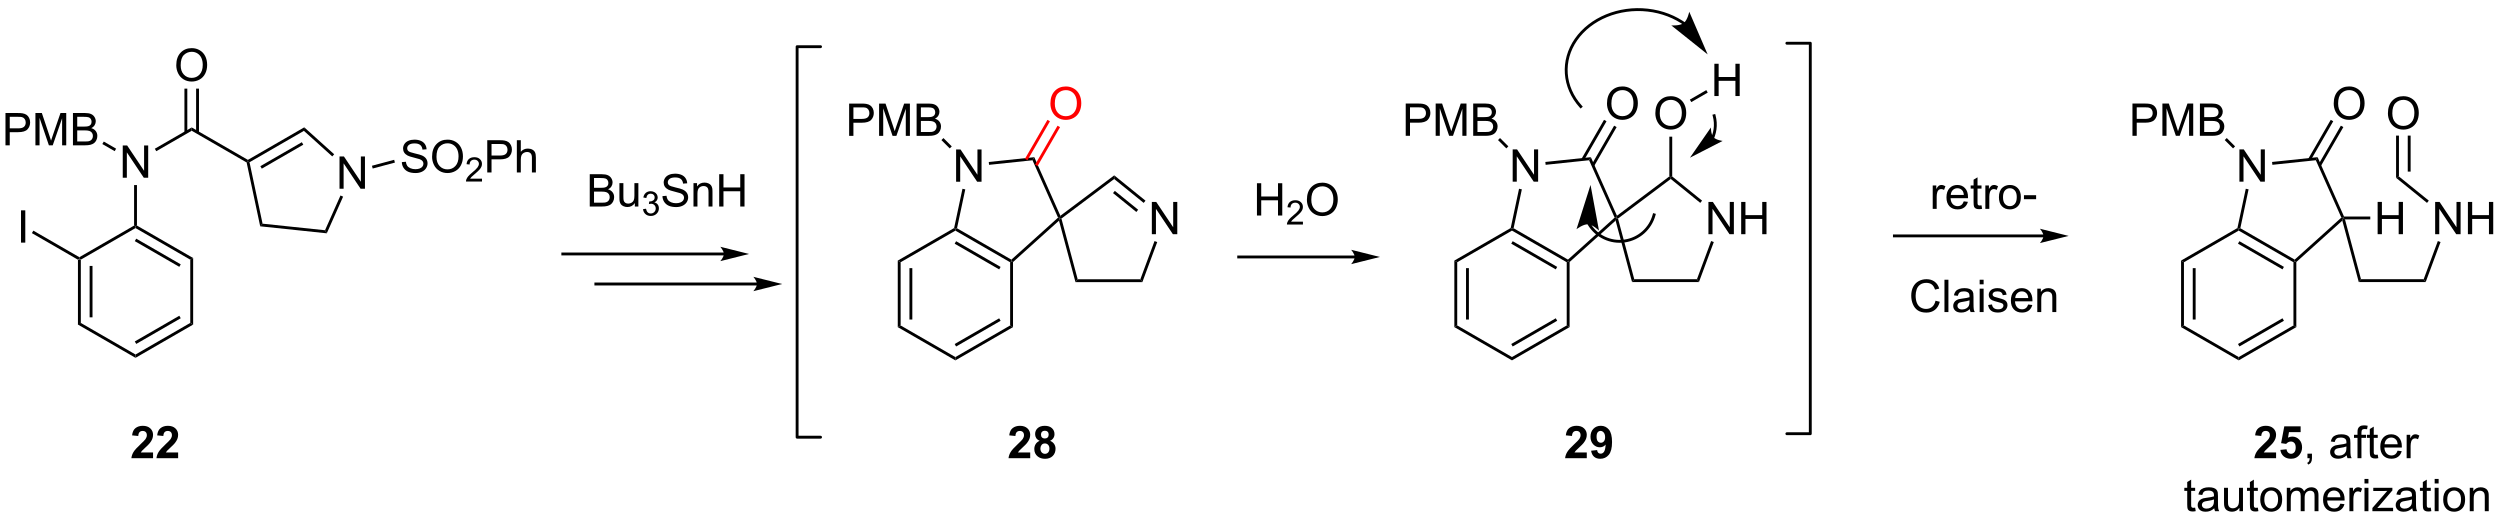 <?xml version="1.0" encoding="UTF-8"?>
<!DOCTYPE svg PUBLIC '-//W3C//DTD SVG 1.0//EN'
          'http://www.w3.org/TR/2001/REC-SVG-20010904/DTD/svg10.dtd'>
<svg stroke-dasharray="none" shape-rendering="auto" xmlns="http://www.w3.org/2000/svg" font-family="'Dialog'" text-rendering="auto" width="608" fill-opacity="1" color-interpolation="auto" color-rendering="auto" preserveAspectRatio="xMidYMid meet" font-size="12px" viewBox="0 0 608 126" fill="black" xmlns:xlink="http://www.w3.org/1999/xlink" stroke="black" image-rendering="auto" stroke-miterlimit="10" stroke-linecap="square" stroke-linejoin="miter" font-style="normal" stroke-width="1" height="126" stroke-dashoffset="0" font-weight="normal" stroke-opacity="1"
><!--Generated by the Batik Graphics2D SVG Generator--><defs id="genericDefs"
  /><g
  ><defs id="defs1"
    ><clipPath clipPathUnits="userSpaceOnUse" id="clipPath1"
      ><path d="M2.264 0.346 L458.184 0.346 L458.184 94.732 L2.264 94.732 L2.264 0.346 Z"
      /></clipPath
      ><clipPath clipPathUnits="userSpaceOnUse" id="clipPath2"
      ><path d="M2.943 44.686 L2.943 136.447 L446.186 136.447 L446.186 44.686 Z"
      /></clipPath
    ></defs
    ><g transform="scale(1.333,1.333) translate(-2.264,-0.346) matrix(1.029,0,0,1.029,-0.763,-45.618)"
    ><path d="M16.762 90.766 L17.017 90.619 L17.272 90.766 L17.272 101.98 L16.762 102.275 ZM18.833 91.815 L18.833 100.931 L19.343 100.931 L19.343 91.815 Z" stroke="none" clip-path="url(#clipPath2)"
    /></g
    ><g transform="matrix(1.371,0,0,1.371,-4.036,-61.285)"
    ><path d="M16.762 102.275 L17.272 101.98 L26.984 107.587 L26.984 108.176 Z" stroke="none" clip-path="url(#clipPath2)"
    /></g
    ><g transform="matrix(1.371,0,0,1.371,-4.036,-61.285)"
    ><path d="M26.984 108.176 L26.984 107.587 L36.695 101.98 L37.206 102.275 ZM27.111 105.71 L35.006 101.152 L34.751 100.71 L26.856 105.269 Z" stroke="none" clip-path="url(#clipPath2)"
    /></g
    ><g transform="matrix(1.371,0,0,1.371,-4.036,-61.285)"
    ><path d="M37.206 102.275 L36.695 101.98 L36.695 90.766 L37.206 90.471 Z" stroke="none" clip-path="url(#clipPath2)"
    /></g
    ><g transform="matrix(1.371,0,0,1.371,-4.036,-61.285)"
    ><path d="M37.206 90.471 L36.695 90.766 L26.984 85.159 L26.984 84.864 L27.239 84.717 ZM35.006 91.594 L27.111 87.035 L26.856 87.477 L34.751 92.036 Z" stroke="none" clip-path="url(#clipPath2)"
    /></g
    ><g transform="matrix(1.371,0,0,1.371,-4.036,-61.285)"
    ><path d="M26.729 84.717 L26.984 84.864 L26.984 85.159 L17.272 90.766 L17.017 90.619 L17.017 90.324 Z" stroke="none" clip-path="url(#clipPath2)"
    /></g
    ><g transform="matrix(1.371,0,0,1.371,-4.036,-61.285)"
    ><path d="M24.718 76.231 L24.718 70.504 L25.497 70.504 L28.504 74.999 L28.504 70.504 L29.231 70.504 L29.231 76.231 L28.452 76.231 L25.445 71.731 L25.445 76.231 L24.718 76.231 Z" stroke="none" clip-path="url(#clipPath2)"
    /></g
    ><g transform="matrix(1.371,0,0,1.371,-4.036,-61.285)"
    ><path d="M26.729 77.535 L27.239 77.535 L27.239 84.717 L26.984 84.864 L26.729 84.717 Z" stroke="none" clip-path="url(#clipPath2)"
    /></g
    ><g transform="matrix(1.371,0,0,1.371,-4.036,-61.285)"
    ><path d="M3.915 70.476 L3.915 64.75 L6.077 64.75 Q6.647 64.75 6.946 64.804 Q7.368 64.875 7.652 65.073 Q7.939 65.268 8.113 65.625 Q8.288 65.979 8.288 66.406 Q8.288 67.135 7.821 67.643 Q7.358 68.148 6.142 68.148 L4.673 68.148 L4.673 70.476 L3.915 70.476 ZM4.673 67.471 L6.155 67.471 Q6.889 67.471 7.196 67.198 Q7.506 66.924 7.506 66.429 Q7.506 66.07 7.324 65.815 Q7.142 65.557 6.845 65.476 Q6.655 65.424 6.139 65.424 L4.673 65.424 L4.673 67.471 ZM9.228 70.476 L9.228 64.75 L10.368 64.75 L11.725 68.804 Q11.913 69.37 11.998 69.651 Q12.095 69.338 12.303 68.734 L13.673 64.75 L14.694 64.75 L14.694 70.476 L13.962 70.476 L13.962 65.682 L12.298 70.476 L11.616 70.476 L9.96 65.601 L9.96 70.476 L9.228 70.476 ZM15.884 70.476 L15.884 64.75 L18.032 64.75 Q18.689 64.75 19.084 64.924 Q19.483 65.096 19.707 65.458 Q19.931 65.82 19.931 66.213 Q19.931 66.581 19.73 66.906 Q19.532 67.229 19.131 67.429 Q19.65 67.581 19.928 67.948 Q20.209 68.315 20.209 68.815 Q20.209 69.219 20.038 69.565 Q19.868 69.909 19.618 70.096 Q19.368 70.284 18.991 70.38 Q18.616 70.476 18.069 70.476 L15.884 70.476 ZM16.642 67.156 L17.881 67.156 Q18.384 67.156 18.603 67.088 Q18.892 67.002 19.038 66.804 Q19.186 66.604 19.186 66.304 Q19.186 66.018 19.048 65.802 Q18.913 65.586 18.657 65.505 Q18.405 65.424 17.788 65.424 L16.642 65.424 L16.642 67.156 ZM16.642 69.799 L18.069 69.799 Q18.436 69.799 18.584 69.773 Q18.845 69.726 19.019 69.617 Q19.196 69.508 19.308 69.299 Q19.423 69.088 19.423 68.815 Q19.423 68.495 19.259 68.26 Q19.095 68.023 18.803 67.927 Q18.514 67.831 17.967 67.831 L16.642 67.831 L16.642 69.799 Z" stroke="none" clip-path="url(#clipPath2)"
    /></g
    ><g transform="matrix(1.371,0,0,1.371,-4.036,-61.285)"
    ><path d="M23.542 71.074 L23.287 71.516 L21.098 70.252 L21.354 69.811 Z" stroke="none" clip-path="url(#clipPath2)"
    /></g
    ><g transform="matrix(1.371,0,0,1.371,-4.036,-61.285)"
    ><path d="M30.665 71.525 L30.41 71.083 L36.95 67.307 L36.95 67.896 Z" stroke="none" clip-path="url(#clipPath2)"
    /></g
    ><g transform="matrix(1.371,0,0,1.371,-4.036,-61.285)"
    ><path d="M36.95 67.896 L36.95 67.307 L46.917 73.061 L46.917 73.356 L46.691 73.52 Z" stroke="none" clip-path="url(#clipPath2)"
    /></g
    ><g transform="matrix(1.371,0,0,1.371,-4.036,-61.285)"
    ><path d="M34.213 56.279 Q34.213 54.852 34.979 54.047 Q35.745 53.239 36.956 53.239 Q37.747 53.239 38.383 53.62 Q39.021 53.997 39.354 54.674 Q39.69 55.352 39.69 56.211 Q39.69 57.083 39.338 57.771 Q38.987 58.458 38.341 58.812 Q37.698 59.167 36.95 59.167 Q36.143 59.167 35.505 58.776 Q34.87 58.383 34.541 57.708 Q34.213 57.031 34.213 56.279 ZM34.995 56.289 Q34.995 57.325 35.549 57.922 Q36.107 58.516 36.948 58.516 Q37.802 58.516 38.354 57.914 Q38.909 57.312 38.909 56.208 Q38.909 55.508 38.672 54.987 Q38.435 54.466 37.979 54.18 Q37.526 53.891 36.958 53.891 Q36.154 53.891 35.573 54.445 Q34.995 54.997 34.995 56.289 Z" stroke="none" clip-path="url(#clipPath2)"
    /></g
    ><g transform="matrix(1.371,0,0,1.371,-4.036,-61.285)"
    ><path d="M38.241 68.199 L38.241 60.423 L37.731 60.423 L37.731 68.199 ZM36.17 68.199 L36.17 60.423 L35.66 60.423 L35.66 68.199 Z" stroke="none" clip-path="url(#clipPath2)"
    /></g
    ><g transform="matrix(1.371,0,0,1.371,-4.036,-61.285)"
    ><path d="M47.205 73.484 L46.917 73.356 L46.917 73.061 L56.917 67.288 L56.851 67.915 ZM49.384 74.618 L56.744 70.369 L56.489 69.927 L49.129 74.176 Z" stroke="none" clip-path="url(#clipPath2)"
    /></g
    ><g transform="matrix(1.371,0,0,1.371,-4.036,-61.285)"
    ><path d="M63.171 78.177 L63.171 72.451 L63.95 72.451 L66.957 76.945 L66.957 72.451 L67.684 72.451 L67.684 78.177 L66.905 78.177 L63.897 73.677 L63.897 78.177 L63.171 78.177 Z" stroke="none" clip-path="url(#clipPath2)"
    /></g
    ><g transform="matrix(1.371,0,0,1.371,-4.036,-61.285)"
    ><path d="M46.691 73.52 L46.917 73.356 L47.205 73.484 L49.521 84.378 L49.099 84.847 Z" stroke="none" clip-path="url(#clipPath2)"
    /></g
    ><g transform="matrix(1.371,0,0,1.371,-4.036,-61.285)"
    ><path d="M49.099 84.847 L49.521 84.378 L60.598 85.543 L60.913 86.089 Z" stroke="none" clip-path="url(#clipPath2)"
    /></g
    ><g transform="matrix(1.371,0,0,1.371,-4.036,-61.285)"
    ><path d="M60.913 86.089 L60.598 85.543 L63.343 79.377 L63.809 79.585 Z" stroke="none" clip-path="url(#clipPath2)"
    /></g
    ><g transform="matrix(1.371,0,0,1.371,-4.036,-61.285)"
    ><path d="M62.224 72.067 L61.883 72.446 L56.851 67.915 L56.917 67.288 Z" stroke="none" clip-path="url(#clipPath2)"
    /></g
    ><g transform="matrix(1.371,0,0,1.371,-4.036,-61.285)"
    ><path d="M74.225 73.457 L74.941 73.395 Q74.99 73.824 75.175 74.1 Q75.363 74.376 75.754 74.546 Q76.144 74.715 76.631 74.715 Q77.066 74.715 77.397 74.588 Q77.73 74.457 77.891 74.233 Q78.053 74.009 78.053 73.744 Q78.053 73.473 77.897 73.272 Q77.74 73.072 77.381 72.934 Q77.152 72.845 76.363 72.655 Q75.574 72.465 75.256 72.298 Q74.847 72.082 74.644 71.764 Q74.444 71.447 74.444 71.051 Q74.444 70.619 74.688 70.241 Q74.936 69.864 75.407 69.668 Q75.881 69.473 76.459 69.473 Q77.097 69.473 77.582 69.679 Q78.069 69.884 78.329 70.283 Q78.592 70.681 78.613 71.184 L77.886 71.239 Q77.826 70.697 77.488 70.421 Q77.152 70.142 76.49 70.142 Q75.803 70.142 75.488 70.395 Q75.175 70.645 75.175 71.001 Q75.175 71.309 75.397 71.509 Q75.615 71.707 76.54 71.918 Q77.465 72.126 77.808 72.283 Q78.308 72.512 78.545 72.866 Q78.785 73.22 78.785 73.681 Q78.785 74.137 78.522 74.543 Q78.261 74.947 77.769 75.173 Q77.28 75.397 76.668 75.397 Q75.889 75.397 75.363 75.171 Q74.84 74.942 74.54 74.489 Q74.24 74.033 74.225 73.457 ZM79.59 72.509 Q79.59 71.082 80.355 70.278 Q81.121 69.47 82.332 69.47 Q83.123 69.47 83.759 69.85 Q84.397 70.228 84.73 70.905 Q85.066 71.582 85.066 72.442 Q85.066 73.314 84.715 74.001 Q84.363 74.689 83.717 75.043 Q83.074 75.397 82.326 75.397 Q81.519 75.397 80.881 75.007 Q80.246 74.614 79.918 73.939 Q79.59 73.262 79.59 72.509 ZM80.371 72.52 Q80.371 73.556 80.925 74.153 Q81.483 74.746 82.324 74.746 Q83.178 74.746 83.73 74.145 Q84.285 73.543 84.285 72.439 Q84.285 71.739 84.048 71.218 Q83.811 70.697 83.355 70.41 Q82.902 70.121 82.334 70.121 Q81.53 70.121 80.949 70.676 Q80.371 71.228 80.371 72.52 Z" stroke="none" clip-path="url(#clipPath2)"
    /></g
    ><g transform="matrix(1.371,0,0,1.371,-4.036,-61.285)"
    ><path d="M88.446 76.391 L88.446 76.898 L85.606 76.898 Q85.6 76.707 85.668 76.531 Q85.776 76.242 86.014 75.961 Q86.254 75.68 86.705 75.311 Q87.405 74.736 87.651 74.4 Q87.897 74.064 87.897 73.766 Q87.897 73.453 87.672 73.238 Q87.45 73.021 87.088 73.021 Q86.707 73.021 86.479 73.25 Q86.25 73.478 86.248 73.883 L85.705 73.828 Q85.762 73.221 86.125 72.904 Q86.489 72.586 87.1 72.586 Q87.719 72.586 88.078 72.93 Q88.44 73.271 88.44 73.777 Q88.44 74.035 88.334 74.285 Q88.229 74.533 87.983 74.809 Q87.739 75.084 87.17 75.564 Q86.696 75.963 86.561 76.105 Q86.426 76.248 86.338 76.391 L88.446 76.391 Z" stroke="none" clip-path="url(#clipPath2)"
    /></g
    ><g transform="matrix(1.371,0,0,1.371,-4.036,-61.285)"
    ><path d="M89.378 75.298 L89.378 69.572 L91.54 69.572 Q92.11 69.572 92.409 69.626 Q92.831 69.697 93.115 69.895 Q93.402 70.09 93.576 70.447 Q93.751 70.801 93.751 71.228 Q93.751 71.957 93.284 72.465 Q92.821 72.97 91.605 72.97 L90.136 72.97 L90.136 75.298 L89.378 75.298 ZM90.136 72.293 L91.618 72.293 Q92.352 72.293 92.659 72.02 Q92.969 71.746 92.969 71.251 Q92.969 70.892 92.787 70.637 Q92.605 70.379 92.308 70.298 Q92.118 70.246 91.602 70.246 L90.136 70.246 L90.136 72.293 ZM94.626 75.298 L94.626 69.572 L95.329 69.572 L95.329 71.626 Q95.821 71.056 96.571 71.056 Q97.032 71.056 97.37 71.239 Q97.712 71.418 97.857 71.739 Q98.003 72.059 98.003 72.668 L98.003 75.298 L97.3 75.298 L97.3 72.668 Q97.3 72.142 97.071 71.903 Q96.844 71.66 96.425 71.66 Q96.113 71.66 95.837 71.824 Q95.563 71.986 95.446 72.264 Q95.329 72.541 95.329 73.028 L95.329 75.298 L94.626 75.298 Z" stroke="none" clip-path="url(#clipPath2)"
    /></g
    ><g transform="matrix(1.371,0,0,1.371,-4.036,-61.285)"
    ><path d="M69.056 74.596 L68.924 74.103 L72.864 73.048 L72.996 73.541 Z" stroke="none" clip-path="url(#clipPath2)"
    /></g
    ><g transform="matrix(1.371,0,0,1.371,-4.036,-61.285)"
    ><path d="M6.672 87.739 L6.672 82.013 L7.43 82.013 L7.43 87.739 L6.672 87.739 Z" stroke="none" clip-path="url(#clipPath2)"
    /></g
    ><g transform="matrix(1.371,0,0,1.371,-4.036,-61.285)"
    ><path d="M17.017 90.324 L17.017 90.619 L16.762 90.766 L8.601 86.055 L8.857 85.613 Z" stroke="none" clip-path="url(#clipPath2)"
    /></g
    ><g transform="matrix(1.371,0,0,1.371,-4.036,-61.285)"
    ><path d="M162.197 90.926 L162.707 91.221 L162.707 102.435 L162.197 102.73 ZM164.268 92.27 L164.268 101.386 L164.779 101.386 L164.779 92.27 Z" stroke="none" clip-path="url(#clipPath2)"
    /></g
    ><g transform="matrix(1.371,0,0,1.371,-4.036,-61.285)"
    ><path d="M162.197 102.73 L162.707 102.435 L172.419 108.042 L172.419 108.631 Z" stroke="none" clip-path="url(#clipPath2)"
    /></g
    ><g transform="matrix(1.371,0,0,1.371,-4.036,-61.285)"
    ><path d="M172.419 108.631 L172.419 108.042 L182.13 102.435 L182.641 102.73 ZM172.546 106.166 L180.441 101.607 L180.186 101.165 L172.291 105.724 Z" stroke="none" clip-path="url(#clipPath2)"
    /></g
    ><g transform="matrix(1.371,0,0,1.371,-4.036,-61.285)"
    ><path d="M182.641 102.73 L182.13 102.435 L182.13 91.221 L182.386 91.074 L182.641 91.187 Z" stroke="none" clip-path="url(#clipPath2)"
    /></g
    ><g transform="matrix(1.371,0,0,1.371,-4.036,-61.285)"
    ><path d="M182.353 90.76 L182.386 91.074 L182.13 91.221 L172.419 85.614 L172.419 85.319 L172.707 85.191 ZM180.441 92.049 L172.546 87.49 L172.291 87.932 L180.186 92.491 Z" stroke="none" clip-path="url(#clipPath2)"
    /></g
    ><g transform="matrix(1.371,0,0,1.371,-4.036,-61.285)"
    ><path d="M172.193 85.155 L172.419 85.319 L172.419 85.614 L162.707 91.221 L162.197 90.926 Z" stroke="none" clip-path="url(#clipPath2)"
    /></g
    ><g transform="matrix(1.371,0,0,1.371,-4.036,-61.285)"
    ><path d="M172.546 76.937 L172.546 71.211 L173.325 71.211 L176.332 75.705 L176.332 71.211 L177.059 71.211 L177.059 76.937 L176.28 76.937 L173.272 72.437 L173.272 76.937 L172.546 76.937 Z" stroke="none" clip-path="url(#clipPath2)"
    /></g
    ><g transform="matrix(1.371,0,0,1.371,-4.036,-61.285)"
    ><path d="M182.641 91.187 L182.386 91.074 L182.353 90.76 L190.63 83.307 L190.938 83.373 L190.799 83.841 Z" stroke="none" clip-path="url(#clipPath2)"
    /></g
    ><g transform="matrix(1.371,0,0,1.371,-4.036,-61.285)"
    ><path d="M191.041 82.977 L190.938 83.373 L190.63 83.307 L186.1 73.132 L186.415 72.586 Z" stroke="none" clip-path="url(#clipPath2)"
    /></g
    ><g transform="matrix(1.371,0,0,1.371,-4.036,-61.285)"
    ><path d="M186.415 72.586 L186.1 73.132 L178.392 73.942 L178.339 73.435 Z" stroke="none" clip-path="url(#clipPath2)"
    /></g
    ><g transform="matrix(1.371,0,0,1.371,-4.036,-61.285)"
    ><path d="M173.674 78.188 L174.173 78.294 L172.707 85.191 L172.419 85.319 L172.193 85.155 Z" stroke="none" clip-path="url(#clipPath2)"
    /></g
    ><g transform="matrix(1.371,0,0,1.371,-4.036,-61.285)"
    ><path d="M207.268 86.248 L207.268 80.521 L208.047 80.521 L211.055 85.016 L211.055 80.521 L211.781 80.521 L211.781 86.248 L211.003 86.248 L207.995 81.748 L207.995 86.248 L207.268 86.248 Z" stroke="none" clip-path="url(#clipPath2)"
    /></g
    ><g transform="matrix(1.371,0,0,1.371,-4.036,-61.285)"
    ><path d="M190.799 83.841 L190.938 83.373 L191.229 83.473 L194.113 94.234 L193.721 94.745 Z" stroke="none" clip-path="url(#clipPath2)"
    /></g
    ><g transform="matrix(1.371,0,0,1.371,-4.036,-61.285)"
    ><path d="M193.721 94.745 L194.113 94.234 L205.232 94.234 L205.587 94.745 Z" stroke="none" clip-path="url(#clipPath2)"
    /></g
    ><g transform="matrix(1.371,0,0,1.371,-4.036,-61.285)"
    ><path d="M205.587 94.745 L205.232 94.234 L207.744 87.463 L208.223 87.641 Z" stroke="none" clip-path="url(#clipPath2)"
    /></g
    ><g transform="matrix(1.371,0,0,1.371,-4.036,-61.285)"
    ><path d="M206.142 80.298 L205.821 80.695 L200.584 76.454 L200.596 75.807 ZM204.839 81.908 L200.702 78.558 L200.381 78.955 L204.518 82.304 Z" stroke="none" clip-path="url(#clipPath2)"
    /></g
    ><g transform="matrix(1.371,0,0,1.371,-4.036,-61.285)"
    ><path d="M200.596 75.807 L200.584 76.454 L191.229 83.473 L190.938 83.373 L191.041 82.977 Z" stroke="none" clip-path="url(#clipPath2)"
    /></g
    ><g fill="red" transform="matrix(1.371,0,0,1.371,-4.036,-61.285)" stroke="red"
    ><path d="M189.274 63.078 Q189.274 61.651 190.04 60.847 Q190.806 60.039 192.017 60.039 Q192.808 60.039 193.444 60.419 Q194.082 60.797 194.415 61.474 Q194.751 62.151 194.751 63.011 Q194.751 63.883 194.399 64.57 Q194.048 65.258 193.402 65.612 Q192.759 65.966 192.012 65.966 Q191.204 65.966 190.566 65.576 Q189.931 65.183 189.603 64.508 Q189.274 63.831 189.274 63.078 ZM190.056 63.089 Q190.056 64.125 190.611 64.722 Q191.168 65.315 192.009 65.315 Q192.863 65.315 193.415 64.714 Q193.97 64.112 193.97 63.008 Q193.97 62.307 193.733 61.787 Q193.496 61.266 193.04 60.979 Q192.587 60.69 192.019 60.69 Q191.215 60.69 190.634 61.245 Q190.056 61.797 190.056 63.089 Z" stroke="none" clip-path="url(#clipPath2)"
    /></g
    ><g fill="red" transform="matrix(1.371,0,0,1.371,-4.036,-61.285)" stroke="red"
    ><path d="M186.999 74.156 L190.984 67.254 L190.542 66.999 L186.557 73.901 ZM185.205 73.121 L189.19 66.218 L188.748 65.963 L184.763 72.865 Z" stroke="none" clip-path="url(#clipPath2)"
    /></g
    ><g transform="matrix(1.371,0,0,1.371,-4.036,-61.285)"
    ><path d="M153.572 68.799 L153.572 63.073 L155.733 63.073 Q156.304 63.073 156.603 63.127 Q157.025 63.198 157.309 63.396 Q157.595 63.591 157.77 63.948 Q157.945 64.302 157.945 64.729 Q157.945 65.458 157.478 65.966 Q157.015 66.471 155.799 66.471 L154.33 66.471 L154.33 68.799 L153.572 68.799 ZM154.33 65.794 L155.812 65.794 Q156.546 65.794 156.853 65.521 Q157.163 65.247 157.163 64.752 Q157.163 64.393 156.981 64.138 Q156.799 63.88 156.502 63.799 Q156.312 63.747 155.796 63.747 L154.33 63.747 L154.33 65.794 ZM158.885 68.799 L158.885 63.073 L160.025 63.073 L161.382 67.127 Q161.57 67.692 161.655 67.974 Q161.752 67.661 161.96 67.057 L163.33 63.073 L164.351 63.073 L164.351 68.799 L163.619 68.799 L163.619 64.005 L161.955 68.799 L161.273 68.799 L159.616 63.924 L159.616 68.799 L158.885 68.799 ZM165.541 68.799 L165.541 63.073 L167.689 63.073 Q168.345 63.073 168.741 63.247 Q169.14 63.419 169.364 63.781 Q169.588 64.143 169.588 64.536 Q169.588 64.903 169.387 65.229 Q169.189 65.552 168.788 65.752 Q169.306 65.903 169.585 66.271 Q169.866 66.638 169.866 67.138 Q169.866 67.541 169.695 67.888 Q169.525 68.232 169.275 68.419 Q169.025 68.607 168.648 68.703 Q168.273 68.799 167.726 68.799 L165.541 68.799 ZM166.299 65.479 L167.538 65.479 Q168.041 65.479 168.26 65.411 Q168.549 65.325 168.695 65.127 Q168.843 64.927 168.843 64.627 Q168.843 64.341 168.705 64.125 Q168.57 63.909 168.314 63.828 Q168.062 63.747 167.445 63.747 L166.299 63.747 L166.299 65.479 ZM166.299 68.122 L167.726 68.122 Q168.093 68.122 168.241 68.096 Q168.502 68.049 168.676 67.94 Q168.853 67.831 168.965 67.622 Q169.08 67.411 169.08 67.138 Q169.08 66.817 168.916 66.583 Q168.752 66.346 168.46 66.25 Q168.171 66.153 167.624 66.153 L166.299 66.153 L166.299 68.122 Z" stroke="none" clip-path="url(#clipPath2)"
    /></g
    ><g transform="matrix(1.371,0,0,1.371,-4.036,-61.285)"
    ><path d="M171.777 70.667 L171.417 71.028 L169.941 69.553 L170.302 69.192 Z" stroke="none" clip-path="url(#clipPath2)"
    /></g
    ><g transform="matrix(1.371,0,0,1.371,-4.036,-61.285)"
    ><path d="M30.093 124.965 L30.093 125.986 L26.247 125.986 Q26.309 125.408 26.622 124.889 Q26.934 124.371 27.856 123.517 Q28.599 122.824 28.765 122.579 Q28.992 122.238 28.992 121.908 Q28.992 121.54 28.794 121.343 Q28.599 121.145 28.25 121.145 Q27.906 121.145 27.703 121.353 Q27.5 121.559 27.468 122.04 L26.375 121.931 Q26.474 121.025 26.989 120.632 Q27.505 120.236 28.278 120.236 Q29.125 120.236 29.609 120.694 Q30.093 121.15 30.093 121.829 Q30.093 122.215 29.955 122.566 Q29.817 122.915 29.515 123.298 Q29.317 123.551 28.796 124.027 Q28.278 124.504 28.137 124.66 Q28 124.816 27.914 124.965 L30.093 124.965 ZM34.542 124.965 L34.542 125.986 L30.696 125.986 Q30.759 125.408 31.071 124.889 Q31.384 124.371 32.306 123.517 Q33.048 122.824 33.214 122.579 Q33.441 122.238 33.441 121.908 Q33.441 121.54 33.243 121.343 Q33.048 121.145 32.699 121.145 Q32.355 121.145 32.152 121.353 Q31.949 121.559 31.918 122.04 L30.824 121.931 Q30.923 121.025 31.438 120.632 Q31.954 120.236 32.727 120.236 Q33.574 120.236 34.058 120.694 Q34.542 121.15 34.542 121.829 Q34.542 122.215 34.404 122.566 Q34.267 122.915 33.964 123.298 Q33.767 123.551 33.246 124.027 Q32.727 124.504 32.587 124.66 Q32.449 124.816 32.363 124.965 L34.542 124.965 Z" stroke="none" clip-path="url(#clipPath2)"
    /></g
    ><g transform="matrix(1.371,0,0,1.371,-4.036,-61.285)"
    ><path d="M185.69 124.965 L185.69 125.986 L181.844 125.986 Q181.906 125.408 182.219 124.889 Q182.531 124.371 183.453 123.517 Q184.195 122.824 184.362 122.579 Q184.589 122.238 184.589 121.908 Q184.589 121.54 184.391 121.343 Q184.195 121.145 183.846 121.145 Q183.503 121.145 183.299 121.353 Q183.096 121.559 183.065 122.04 L181.971 121.931 Q182.07 121.025 182.586 120.632 Q183.102 120.236 183.875 120.236 Q184.721 120.236 185.206 120.694 Q185.69 121.15 185.69 121.829 Q185.69 122.215 185.552 122.566 Q185.414 122.915 185.112 123.298 Q184.914 123.551 184.393 124.027 Q183.875 124.504 183.734 124.66 Q183.596 124.816 183.511 124.965 L185.69 124.965 ZM187.374 122.895 Q186.949 122.715 186.754 122.402 Q186.561 122.087 186.561 121.712 Q186.561 121.072 187.009 120.655 Q187.457 120.236 188.28 120.236 Q189.098 120.236 189.548 120.655 Q189.999 121.072 189.999 121.712 Q189.999 122.111 189.79 122.421 Q189.585 122.731 189.21 122.895 Q189.686 123.087 189.934 123.454 Q190.184 123.822 190.184 124.301 Q190.184 125.095 189.676 125.593 Q189.171 126.087 188.332 126.087 Q187.551 126.087 187.03 125.676 Q186.418 125.191 186.418 124.348 Q186.418 123.884 186.647 123.496 Q186.879 123.106 187.374 122.895 ZM187.6 121.79 Q187.6 122.118 187.785 122.303 Q187.973 122.486 188.28 122.486 Q188.593 122.486 188.78 122.301 Q188.968 122.113 188.968 121.785 Q188.968 121.478 188.783 121.293 Q188.598 121.106 188.293 121.106 Q187.975 121.106 187.788 121.293 Q187.6 121.481 187.6 121.79 ZM187.499 124.243 Q187.499 124.697 187.731 124.952 Q187.965 125.204 188.311 125.204 Q188.652 125.204 188.874 124.96 Q189.098 124.715 189.098 124.254 Q189.098 123.853 188.871 123.608 Q188.645 123.363 188.296 123.363 Q187.895 123.363 187.697 123.642 Q187.499 123.918 187.499 124.243 Z" stroke="none" clip-path="url(#clipPath2)"
    /></g
    ><g transform="matrix(1.371,0,0,1.371,-4.036,-61.285)"
    ><path d="M131.352 89.496 L102.779 89.496 L102.524 89.496 L102.524 90.006 L102.779 90.006 L131.352 90.006 L131.607 90.006 L131.607 89.496 L131.352 89.496 ZM135.817 89.751 L130.715 88.475 C130.715 88.475 131.352 89.193 131.352 89.751 C131.352 90.309 130.715 91.026 130.715 91.026 Z" stroke="none" clip-path="url(#clipPath2)"
    /></g
    ><g transform="matrix(1.371,0,0,1.371,-4.036,-61.285)"
    ><path d="M137.214 94.824 L108.641 94.824 L108.386 94.824 L108.386 95.335 L108.641 95.335 L137.214 95.335 L137.469 95.335 L137.469 94.824 L137.214 94.824 ZM141.678 95.079 L136.576 93.804 C136.576 93.804 137.214 94.521 137.214 95.079 C137.214 95.638 136.576 96.355 136.576 96.355 Z" stroke="none" clip-path="url(#clipPath2)"
    /></g
    ><g transform="matrix(1.371,0,0,1.371,-4.036,-61.285)"
    ><path d="M107.559 81.333 L107.559 75.607 L109.708 75.607 Q110.364 75.607 110.76 75.781 Q111.158 75.953 111.382 76.315 Q111.606 76.677 111.606 77.07 Q111.606 77.438 111.406 77.763 Q111.208 78.086 110.807 78.286 Q111.325 78.438 111.604 78.805 Q111.885 79.172 111.885 79.672 Q111.885 80.076 111.713 80.422 Q111.544 80.766 111.294 80.953 Q111.044 81.141 110.666 81.237 Q110.291 81.333 109.744 81.333 L107.559 81.333 ZM108.317 78.013 L109.557 78.013 Q110.059 78.013 110.278 77.945 Q110.567 77.859 110.713 77.661 Q110.861 77.461 110.861 77.161 Q110.861 76.875 110.723 76.659 Q110.588 76.443 110.333 76.362 Q110.08 76.281 109.463 76.281 L108.317 76.281 L108.317 78.013 ZM108.317 80.656 L109.744 80.656 Q110.111 80.656 110.26 80.63 Q110.52 80.583 110.695 80.474 Q110.872 80.365 110.984 80.156 Q111.098 79.945 111.098 79.672 Q111.098 79.352 110.934 79.117 Q110.77 78.88 110.479 78.784 Q110.189 78.688 109.643 78.688 L108.317 78.688 L108.317 80.656 ZM115.557 81.333 L115.557 80.724 Q115.072 81.427 114.239 81.427 Q113.872 81.427 113.554 81.286 Q113.236 81.146 113.08 80.932 Q112.927 80.719 112.864 80.411 Q112.822 80.203 112.822 79.755 L112.822 77.185 L113.525 77.185 L113.525 79.484 Q113.525 80.036 113.567 80.227 Q113.635 80.505 113.848 80.664 Q114.064 80.82 114.38 80.82 Q114.697 80.82 114.973 80.659 Q115.252 80.497 115.367 80.219 Q115.481 79.938 115.481 79.406 L115.481 77.185 L116.184 77.185 L116.184 81.333 L115.557 81.333 Z" stroke="none" clip-path="url(#clipPath2)"
    /></g
    ><g transform="matrix(1.371,0,0,1.371,-4.036,-61.285)"
    ><path d="M117.011 81.799 L117.538 81.728 Q117.63 82.177 117.847 82.375 Q118.065 82.572 118.38 82.572 Q118.751 82.572 119.007 82.314 Q119.264 82.056 119.264 81.675 Q119.264 81.312 119.026 81.078 Q118.79 80.841 118.423 80.841 Q118.274 80.841 118.052 80.9 L118.11 80.437 Q118.163 80.443 118.194 80.443 Q118.532 80.443 118.802 80.267 Q119.071 80.091 119.071 79.724 Q119.071 79.435 118.874 79.246 Q118.678 79.054 118.368 79.054 Q118.059 79.054 117.854 79.248 Q117.649 79.441 117.591 79.828 L117.063 79.734 Q117.161 79.203 117.503 78.912 Q117.847 78.621 118.356 78.621 Q118.708 78.621 119.003 78.771 Q119.3 78.922 119.456 79.183 Q119.612 79.443 119.612 79.736 Q119.612 80.015 119.462 80.244 Q119.313 80.472 119.02 80.607 Q119.401 80.695 119.612 80.972 Q119.823 81.248 119.823 81.664 Q119.823 82.226 119.413 82.619 Q119.003 83.01 118.376 83.01 Q117.811 83.01 117.436 82.674 Q117.063 82.336 117.011 81.799 Z" stroke="none" clip-path="url(#clipPath2)"
    /></g
    ><g transform="matrix(1.371,0,0,1.371,-4.036,-61.285)"
    ><path d="M120.455 79.492 L121.171 79.43 Q121.221 79.859 121.405 80.135 Q121.593 80.411 121.984 80.581 Q122.374 80.75 122.861 80.75 Q123.296 80.75 123.627 80.622 Q123.96 80.492 124.121 80.268 Q124.283 80.044 124.283 79.779 Q124.283 79.508 124.127 79.307 Q123.971 79.107 123.611 78.969 Q123.382 78.88 122.593 78.69 Q121.804 78.5 121.486 78.333 Q121.077 78.117 120.874 77.799 Q120.674 77.482 120.674 77.086 Q120.674 76.654 120.918 76.276 Q121.166 75.898 121.637 75.703 Q122.111 75.508 122.689 75.508 Q123.327 75.508 123.812 75.713 Q124.299 75.919 124.559 76.318 Q124.822 76.716 124.843 77.219 L124.116 77.273 Q124.056 76.732 123.718 76.456 Q123.382 76.177 122.721 76.177 Q122.033 76.177 121.718 76.43 Q121.405 76.68 121.405 77.036 Q121.405 77.344 121.627 77.544 Q121.846 77.742 122.77 77.953 Q123.695 78.161 124.038 78.318 Q124.538 78.547 124.775 78.901 Q125.015 79.255 125.015 79.716 Q125.015 80.172 124.752 80.578 Q124.491 80.982 123.999 81.208 Q123.51 81.432 122.898 81.432 Q122.119 81.432 121.593 81.206 Q121.07 80.977 120.77 80.523 Q120.471 80.068 120.455 79.492 ZM125.96 81.333 L125.96 77.185 L126.593 77.185 L126.593 77.773 Q127.049 77.091 127.913 77.091 Q128.288 77.091 128.601 77.227 Q128.916 77.359 129.072 77.578 Q129.228 77.797 129.291 78.099 Q129.33 78.294 129.33 78.781 L129.33 81.333 L128.627 81.333 L128.627 78.81 Q128.627 78.38 128.543 78.167 Q128.463 77.953 128.254 77.828 Q128.046 77.701 127.765 77.701 Q127.314 77.701 126.989 77.987 Q126.663 78.271 126.663 79.068 L126.663 81.333 L125.96 81.333 ZM130.521 81.333 L130.521 75.607 L131.279 75.607 L131.279 77.958 L134.256 77.958 L134.256 75.607 L135.013 75.607 L135.013 81.333 L134.256 81.333 L134.256 78.633 L131.279 78.633 L131.279 81.333 L130.521 81.333 Z" stroke="none" clip-path="url(#clipPath2)"
    /></g
    ><g transform="matrix(1.371,0,0,1.371,-4.036,-61.285)"
    ><path d="M243.254 90.029 L222.674 90.029 L222.419 90.029 L222.419 90.539 L222.674 90.539 L243.254 90.539 L243.509 90.539 L243.509 90.029 L243.254 90.029 ZM247.719 90.284 L242.617 89.008 C242.617 89.008 243.254 89.726 243.254 90.284 C243.254 90.842 242.617 91.559 242.617 91.559 Z" stroke="none" clip-path="url(#clipPath2)"
    /></g
    ><g transform="matrix(1.371,0,0,1.371,-4.036,-61.285)"
    ><path d="M225.912 82.932 L225.912 77.205 L226.67 77.205 L226.67 79.557 L229.647 79.557 L229.647 77.205 L230.404 77.205 L230.404 82.932 L229.647 82.932 L229.647 80.231 L226.67 80.231 L226.67 82.932 L225.912 82.932 Z" stroke="none" clip-path="url(#clipPath2)"
    /></g
    ><g transform="matrix(1.371,0,0,1.371,-4.036,-61.285)"
    ><path d="M234.07 84.024 L234.07 84.532 L231.231 84.532 Q231.225 84.341 231.293 84.165 Q231.4 83.876 231.639 83.594 Q231.879 83.313 232.33 82.944 Q233.029 82.37 233.275 82.034 Q233.522 81.698 233.522 81.399 Q233.522 81.087 233.297 80.872 Q233.074 80.655 232.713 80.655 Q232.332 80.655 232.104 80.883 Q231.875 81.112 231.873 81.516 L231.33 81.462 Q231.387 80.854 231.75 80.538 Q232.113 80.219 232.725 80.219 Q233.344 80.219 233.703 80.563 Q234.065 80.905 234.065 81.411 Q234.065 81.669 233.959 81.919 Q233.854 82.167 233.607 82.442 Q233.363 82.717 232.795 83.198 Q232.32 83.596 232.186 83.739 Q232.051 83.882 231.963 84.024 L234.07 84.024 Z" stroke="none" clip-path="url(#clipPath2)"
    /></g
    ><g transform="matrix(1.371,0,0,1.371,-4.036,-61.285)"
    ><path d="M234.774 80.143 Q234.774 78.716 235.539 77.911 Q236.305 77.104 237.516 77.104 Q238.308 77.104 238.943 77.484 Q239.581 77.862 239.914 78.539 Q240.25 79.216 240.25 80.075 Q240.25 80.948 239.899 81.635 Q239.547 82.323 238.901 82.677 Q238.258 83.031 237.511 83.031 Q236.703 83.031 236.065 82.64 Q235.43 82.247 235.102 81.573 Q234.774 80.895 234.774 80.143 ZM235.555 80.153 Q235.555 81.19 236.11 81.786 Q236.667 82.38 237.508 82.38 Q238.362 82.38 238.914 81.778 Q239.469 81.177 239.469 80.073 Q239.469 79.372 239.232 78.851 Q238.995 78.33 238.539 78.044 Q238.086 77.755 237.519 77.755 Q236.714 77.755 236.133 78.309 Q235.555 78.862 235.555 80.153 Z" stroke="none" clip-path="url(#clipPath2)"
    /></g
    ><g transform="matrix(1.371,0,0,1.371,-4.036,-61.285)"
    ><path d="M260.928 90.921 L261.438 91.216 L261.438 102.43 L260.928 102.725 ZM263 92.265 L263 101.382 L263.51 101.382 L263.51 92.265 Z" stroke="none" clip-path="url(#clipPath2)"
    /></g
    ><g transform="matrix(1.371,0,0,1.371,-4.036,-61.285)"
    ><path d="M260.928 102.725 L261.438 102.43 L271.15 108.037 L271.15 108.626 Z" stroke="none" clip-path="url(#clipPath2)"
    /></g
    ><g transform="matrix(1.371,0,0,1.371,-4.036,-61.285)"
    ><path d="M271.15 108.626 L271.15 108.037 L280.862 102.43 L281.372 102.725 ZM271.277 106.161 L279.173 101.602 L278.918 101.16 L271.022 105.719 Z" stroke="none" clip-path="url(#clipPath2)"
    /></g
    ><g transform="matrix(1.371,0,0,1.371,-4.036,-61.285)"
    ><path d="M281.372 102.725 L280.862 102.43 L280.862 91.216 L281.117 91.069 L281.372 91.182 Z" stroke="none" clip-path="url(#clipPath2)"
    /></g
    ><g transform="matrix(1.371,0,0,1.371,-4.036,-61.285)"
    ><path d="M281.084 90.755 L281.117 91.069 L280.862 91.216 L271.15 85.609 L271.15 85.314 L271.438 85.186 ZM279.173 92.044 L271.277 87.486 L271.022 87.927 L278.918 92.486 Z" stroke="none" clip-path="url(#clipPath2)"
    /></g
    ><g transform="matrix(1.371,0,0,1.371,-4.036,-61.285)"
    ><path d="M270.924 85.15 L271.15 85.314 L271.15 85.609 L261.438 91.216 L260.928 90.921 Z" stroke="none" clip-path="url(#clipPath2)"
    /></g
    ><g transform="matrix(1.371,0,0,1.371,-4.036,-61.285)"
    ><path d="M271.277 76.932 L271.277 71.206 L272.056 71.206 L275.063 75.701 L275.063 71.206 L275.79 71.206 L275.79 76.932 L275.011 76.932 L272.004 72.432 L272.004 76.932 L271.277 76.932 Z" stroke="none" clip-path="url(#clipPath2)"
    /></g
    ><g transform="matrix(1.371,0,0,1.371,-4.036,-61.285)"
    ><path d="M281.372 91.182 L281.117 91.069 L281.084 90.755 L289.361 83.302 L289.669 83.368 L289.531 83.836 Z" stroke="none" clip-path="url(#clipPath2)"
    /></g
    ><g transform="matrix(1.371,0,0,1.371,-4.036,-61.285)"
    ><path d="M289.772 82.972 L289.669 83.368 L289.361 83.302 L284.831 73.127 L285.146 72.581 Z" stroke="none" clip-path="url(#clipPath2)"
    /></g
    ><g transform="matrix(1.371,0,0,1.371,-4.036,-61.285)"
    ><path d="M285.146 72.581 L284.831 73.127 L277.123 73.938 L277.07 73.43 Z" stroke="none" clip-path="url(#clipPath2)"
    /></g
    ><g transform="matrix(1.371,0,0,1.371,-4.036,-61.285)"
    ><path d="M272.405 78.183 L272.904 78.289 L271.438 85.186 L271.15 85.314 L270.924 85.15 Z" stroke="none" clip-path="url(#clipPath2)"
    /></g
    ><g transform="matrix(1.371,0,0,1.371,-4.036,-61.285)"
    ><path d="M306 86.243 L306 80.516 L306.778 80.516 L309.786 85.011 L309.786 80.516 L310.513 80.516 L310.513 86.243 L309.734 86.243 L306.726 81.743 L306.726 86.243 L306 86.243 ZM311.808 86.243 L311.808 80.516 L312.566 80.516 L312.566 82.868 L315.543 82.868 L315.543 80.516 L316.3 80.516 L316.3 86.243 L315.543 86.243 L315.543 83.543 L312.566 83.543 L312.566 86.243 L311.808 86.243 Z" stroke="none" clip-path="url(#clipPath2)"
    /></g
    ><g transform="matrix(1.371,0,0,1.371,-4.036,-61.285)"
    ><path d="M289.531 83.836 L289.669 83.368 L289.96 83.469 L292.844 94.229 L292.452 94.74 Z" stroke="none" clip-path="url(#clipPath2)"
    /></g
    ><g transform="matrix(1.371,0,0,1.371,-4.036,-61.285)"
    ><path d="M292.452 94.74 L292.844 94.229 L303.963 94.229 L304.318 94.74 Z" stroke="none" clip-path="url(#clipPath2)"
    /></g
    ><g transform="matrix(1.371,0,0,1.371,-4.036,-61.285)"
    ><path d="M304.318 94.74 L303.963 94.229 L306.476 87.458 L306.954 87.636 Z" stroke="none" clip-path="url(#clipPath2)"
    /></g
    ><g transform="matrix(1.371,0,0,1.371,-4.036,-61.285)"
    ><path d="M304.873 80.293 L304.552 80.69 L299.315 76.449 L299.321 76.125 L299.576 76.004 Z" stroke="none" clip-path="url(#clipPath2)"
    /></g
    ><g transform="matrix(1.371,0,0,1.371,-4.036,-61.285)"
    ><path d="M299.066 75.998 L299.321 76.125 L299.315 76.449 L289.96 83.469 L289.669 83.368 L289.772 82.972 Z" stroke="none" clip-path="url(#clipPath2)"
    /></g
    ><g transform="matrix(1.371,0,0,1.371,-4.036,-61.285)"
    ><path d="M288.006 63.073 Q288.006 61.646 288.771 60.842 Q289.537 60.034 290.748 60.034 Q291.54 60.034 292.175 60.415 Q292.813 60.792 293.146 61.469 Q293.482 62.146 293.482 63.006 Q293.482 63.878 293.131 64.566 Q292.779 65.253 292.133 65.607 Q291.49 65.962 290.743 65.962 Q289.935 65.962 289.297 65.571 Q288.662 65.178 288.334 64.503 Q288.006 63.826 288.006 63.073 ZM288.787 63.084 Q288.787 64.12 289.342 64.717 Q289.899 65.31 290.74 65.31 Q291.594 65.31 292.146 64.709 Q292.701 64.107 292.701 63.003 Q292.701 62.303 292.464 61.782 Q292.227 61.261 291.771 60.974 Q291.318 60.685 290.75 60.685 Q289.946 60.685 289.365 61.24 Q288.787 61.792 288.787 63.084 Z" stroke="none" clip-path="url(#clipPath2)"
    /></g
    ><g transform="matrix(1.371,0,0,1.371,-4.036,-61.285)"
    ><path d="M285.73 74.151 L289.715 67.249 L289.273 66.994 L285.288 73.896 ZM283.936 73.116 L287.921 66.213 L287.479 65.958 L283.494 72.861 Z" stroke="none" clip-path="url(#clipPath2)"
    /></g
    ><g transform="matrix(1.371,0,0,1.371,-4.036,-61.285)"
    ><path d="M252.303 68.794 L252.303 63.068 L254.465 63.068 Q255.035 63.068 255.334 63.123 Q255.756 63.193 256.04 63.391 Q256.327 63.586 256.501 63.943 Q256.676 64.297 256.676 64.724 Q256.676 65.453 256.209 65.961 Q255.746 66.466 254.53 66.466 L253.061 66.466 L253.061 68.794 L252.303 68.794 ZM253.061 65.789 L254.543 65.789 Q255.277 65.789 255.584 65.516 Q255.894 65.242 255.894 64.748 Q255.894 64.388 255.712 64.133 Q255.53 63.875 255.233 63.794 Q255.043 63.742 254.527 63.742 L253.061 63.742 L253.061 65.789 ZM257.616 68.794 L257.616 63.068 L258.756 63.068 L260.113 67.123 Q260.301 67.688 260.387 67.969 Q260.483 67.656 260.691 67.052 L262.061 63.068 L263.082 63.068 L263.082 68.794 L262.35 68.794 L262.35 64 L260.686 68.794 L260.004 68.794 L258.348 63.919 L258.348 68.794 L257.616 68.794 ZM264.272 68.794 L264.272 63.068 L266.421 63.068 Q267.077 63.068 267.473 63.242 Q267.871 63.414 268.095 63.776 Q268.319 64.138 268.319 64.531 Q268.319 64.899 268.118 65.224 Q267.921 65.547 267.519 65.748 Q268.038 65.899 268.316 66.266 Q268.598 66.633 268.598 67.133 Q268.598 67.537 268.426 67.883 Q268.256 68.227 268.006 68.414 Q267.756 68.602 267.379 68.698 Q267.004 68.794 266.457 68.794 L264.272 68.794 ZM265.03 65.474 L266.269 65.474 Q266.772 65.474 266.991 65.406 Q267.28 65.32 267.426 65.123 Q267.574 64.922 267.574 64.623 Q267.574 64.336 267.436 64.12 Q267.301 63.904 267.046 63.823 Q266.793 63.742 266.176 63.742 L265.03 63.742 L265.03 65.474 ZM265.03 68.117 L266.457 68.117 Q266.824 68.117 266.973 68.091 Q267.233 68.044 267.407 67.935 Q267.584 67.826 267.697 67.617 Q267.811 67.406 267.811 67.133 Q267.811 66.813 267.647 66.578 Q267.483 66.341 267.191 66.245 Q266.902 66.149 266.355 66.149 L265.03 66.149 L265.03 68.117 Z" stroke="none" clip-path="url(#clipPath2)"
    /></g
    ><g transform="matrix(1.371,0,0,1.371,-4.036,-61.285)"
    ><path d="M270.509 70.662 L270.148 71.023 L268.673 69.548 L269.033 69.187 Z" stroke="none" clip-path="url(#clipPath2)"
    /></g
    ><g transform="matrix(1.371,0,0,1.371,-4.036,-61.285)"
    ><path d="M284.421 124.96 L284.421 125.981 L280.575 125.981 Q280.637 125.403 280.95 124.885 Q281.262 124.366 282.184 123.512 Q282.927 122.819 283.093 122.575 Q283.32 122.234 283.32 121.903 Q283.32 121.536 283.122 121.338 Q282.927 121.14 282.578 121.14 Q282.234 121.14 282.031 121.348 Q281.828 121.554 281.796 122.036 L280.703 121.926 Q280.802 121.02 281.317 120.627 Q281.833 120.231 282.606 120.231 Q283.453 120.231 283.937 120.689 Q284.421 121.145 284.421 121.825 Q284.421 122.21 284.283 122.562 Q284.145 122.911 283.843 123.293 Q283.645 123.546 283.125 124.023 Q282.606 124.499 282.466 124.655 Q282.328 124.812 282.242 124.96 L284.421 124.96 ZM285.188 124.655 L286.251 124.538 Q286.29 124.864 286.454 125.02 Q286.618 125.176 286.886 125.176 Q287.227 125.176 287.464 124.864 Q287.704 124.551 287.769 123.567 Q287.355 124.046 286.735 124.046 Q286.058 124.046 285.568 123.525 Q285.079 123.004 285.079 122.168 Q285.079 121.296 285.595 120.765 Q286.113 120.231 286.915 120.231 Q287.785 120.231 288.342 120.905 Q288.902 121.577 288.902 123.121 Q288.902 124.692 288.318 125.387 Q287.738 126.082 286.805 126.082 Q286.134 126.082 285.72 125.726 Q285.305 125.366 285.188 124.655 ZM287.673 122.257 Q287.673 121.726 287.428 121.434 Q287.183 121.14 286.863 121.14 Q286.558 121.14 286.358 121.382 Q286.157 121.621 286.157 122.168 Q286.157 122.723 286.376 122.984 Q286.595 123.241 286.923 123.241 Q287.238 123.241 287.454 122.991 Q287.673 122.741 287.673 122.257 Z" stroke="none" clip-path="url(#clipPath2)"
    /></g
    ><g transform="matrix(1.371,0,0,1.371,-4.036,-61.285)"
    ><path d="M296.584 64.803 Q296.584 63.376 297.35 62.571 Q298.116 61.764 299.327 61.764 Q300.118 61.764 300.754 62.144 Q301.392 62.521 301.725 63.199 Q302.061 63.876 302.061 64.735 Q302.061 65.607 301.709 66.295 Q301.358 66.982 300.712 67.337 Q300.069 67.691 299.321 67.691 Q298.514 67.691 297.876 67.3 Q297.241 66.907 296.912 66.232 Q296.584 65.555 296.584 64.803 ZM297.366 64.813 Q297.366 65.85 297.92 66.446 Q298.478 67.04 299.319 67.04 Q300.173 67.04 300.725 66.438 Q301.28 65.837 301.28 64.732 Q301.28 64.032 301.043 63.511 Q300.806 62.99 300.35 62.704 Q299.897 62.415 299.329 62.415 Q298.524 62.415 297.944 62.969 Q297.366 63.521 297.366 64.813 Z" stroke="none" clip-path="url(#clipPath2)"
    /></g
    ><g transform="matrix(1.371,0,0,1.371,-4.036,-61.285)"
    ><path d="M299.576 76.004 L299.321 76.125 L299.066 75.998 L299.066 68.947 L299.576 68.947 Z" stroke="none" clip-path="url(#clipPath2)"
    /></g
    ><g transform="matrix(1.371,0,0,1.371,-4.036,-61.285)"
    ><path d="M365.432 86.294 L338.99 86.294 L338.735 86.294 L338.735 86.804 L338.99 86.804 L365.432 86.804 L365.687 86.804 L365.687 86.294 L365.432 86.294 ZM369.896 86.549 L364.794 85.273 C364.794 85.273 365.432 85.991 365.432 86.549 C365.432 87.107 364.794 87.824 364.794 87.824 Z" stroke="none" clip-path="url(#clipPath2)"
    /></g
    ><g transform="matrix(1.371,0,0,1.371,-4.036,-61.285)"
    ><path d="M406.695 124.96 L406.695 125.981 L402.849 125.981 Q402.911 125.403 403.224 124.885 Q403.536 124.366 404.458 123.512 Q405.2 122.819 405.367 122.575 Q405.594 122.234 405.594 121.903 Q405.594 121.536 405.396 121.338 Q405.2 121.14 404.851 121.14 Q404.508 121.14 404.305 121.348 Q404.101 121.554 404.07 122.036 L402.976 121.926 Q403.075 121.02 403.591 120.627 Q404.107 120.231 404.88 120.231 Q405.726 120.231 406.211 120.689 Q406.695 121.145 406.695 121.825 Q406.695 122.21 406.557 122.562 Q406.419 122.911 406.117 123.293 Q405.919 123.546 405.398 124.023 Q404.88 124.499 404.74 124.655 Q404.601 124.812 404.516 124.96 L406.695 124.96 ZM407.454 124.507 L408.548 124.395 Q408.595 124.765 408.824 124.984 Q409.056 125.2 409.355 125.2 Q409.699 125.2 409.936 124.921 Q410.176 124.64 410.176 124.077 Q410.176 123.551 409.939 123.288 Q409.704 123.023 409.324 123.023 Q408.853 123.023 408.478 123.442 L407.587 123.312 L408.15 120.332 L411.051 120.332 L411.051 121.359 L408.98 121.359 L408.809 122.332 Q409.176 122.148 409.559 122.148 Q410.29 122.148 410.798 122.679 Q411.306 123.21 411.306 124.059 Q411.306 124.765 410.894 125.319 Q410.337 126.08 409.345 126.08 Q408.551 126.08 408.051 125.653 Q407.551 125.226 407.454 124.507 Z" stroke="none" clip-path="url(#clipPath2)"
    /></g
    ><g transform="matrix(1.371,0,0,1.371,-4.036,-61.285)"
    ><path d="M412.258 125.981 L412.258 125.179 L413.06 125.179 L413.06 125.981 Q413.06 126.424 412.904 126.694 Q412.747 126.965 412.406 127.114 L412.211 126.814 Q412.435 126.715 412.539 126.525 Q412.646 126.338 412.656 125.981 L412.258 125.981 ZM419.227 125.468 Q418.836 125.801 418.474 125.939 Q418.115 126.075 417.701 126.075 Q417.016 126.075 416.649 125.741 Q416.281 125.405 416.281 124.887 Q416.281 124.582 416.419 124.33 Q416.56 124.077 416.784 123.926 Q417.008 123.773 417.289 123.694 Q417.497 123.64 417.914 123.59 Q418.766 123.489 419.169 123.348 Q419.172 123.202 419.172 123.163 Q419.172 122.734 418.974 122.559 Q418.703 122.319 418.172 122.319 Q417.677 122.319 417.44 122.494 Q417.203 122.668 417.091 123.109 L416.404 123.015 Q416.497 122.575 416.711 122.304 Q416.927 122.03 417.333 121.885 Q417.74 121.739 418.274 121.739 Q418.805 121.739 419.135 121.864 Q419.469 121.989 419.625 122.179 Q419.781 122.366 419.844 122.655 Q419.88 122.835 419.88 123.304 L419.88 124.241 Q419.88 125.223 419.925 125.484 Q419.969 125.741 420.102 125.981 L419.367 125.981 Q419.258 125.762 419.227 125.468 ZM419.169 123.898 Q418.786 124.054 418.021 124.163 Q417.586 124.226 417.406 124.304 Q417.227 124.382 417.128 124.533 Q417.031 124.684 417.031 124.866 Q417.031 125.148 417.245 125.335 Q417.458 125.523 417.867 125.523 Q418.274 125.523 418.589 125.346 Q418.906 125.168 419.055 124.859 Q419.169 124.621 419.169 124.155 L419.169 123.898 ZM421.137 125.981 L421.137 122.379 L420.517 122.379 L420.517 121.832 L421.137 121.832 L421.137 121.39 Q421.137 120.973 421.212 120.77 Q421.314 120.496 421.569 120.327 Q421.824 120.155 422.285 120.155 Q422.582 120.155 422.941 120.226 L422.837 120.84 Q422.618 120.801 422.423 120.801 Q422.103 120.801 421.97 120.939 Q421.837 121.075 421.837 121.45 L421.837 121.832 L422.645 121.832 L422.645 122.379 L421.837 122.379 L421.837 125.981 L421.137 125.981 ZM424.727 125.351 L424.828 125.973 Q424.531 126.036 424.297 126.036 Q423.914 126.036 423.703 125.916 Q423.492 125.793 423.406 125.596 Q423.32 125.398 423.32 124.765 L423.32 122.379 L422.805 122.379 L422.805 121.832 L423.32 121.832 L423.32 120.804 L424.021 120.382 L424.021 121.832 L424.727 121.832 L424.727 122.379 L424.021 122.379 L424.021 124.804 Q424.021 125.106 424.057 125.192 Q424.094 125.278 424.177 125.33 Q424.263 125.379 424.419 125.379 Q424.536 125.379 424.727 125.351 ZM428.254 124.645 L428.981 124.734 Q428.809 125.371 428.342 125.723 Q427.879 126.075 427.158 126.075 Q426.246 126.075 425.712 125.515 Q425.181 124.952 425.181 123.942 Q425.181 122.895 425.72 122.317 Q426.259 121.739 427.118 121.739 Q427.949 121.739 428.475 122.306 Q429.004 122.871 429.004 123.898 Q429.004 123.96 429.001 124.085 L425.908 124.085 Q425.947 124.77 426.293 125.135 Q426.642 125.496 427.16 125.496 Q427.548 125.496 427.822 125.293 Q428.095 125.09 428.254 124.645 ZM425.947 123.507 L428.262 123.507 Q428.215 122.984 427.996 122.723 Q427.66 122.317 427.126 122.317 Q426.642 122.317 426.311 122.642 Q425.981 122.965 425.947 123.507 ZM429.857 125.981 L429.857 121.832 L430.49 121.832 L430.49 122.46 Q430.732 122.02 430.935 121.879 Q431.141 121.739 431.388 121.739 Q431.742 121.739 432.109 121.965 L431.867 122.616 Q431.609 122.465 431.352 122.465 Q431.122 122.465 430.938 122.603 Q430.755 122.741 430.677 122.989 Q430.56 123.364 430.56 123.809 L430.56 125.981 L429.857 125.981 Z" stroke="none" clip-path="url(#clipPath2)"
    /></g
    ><g transform="matrix(1.371,0,0,1.371,-4.036,-61.285)"
    ><path d="M392.338 134.751 L392.44 135.373 Q392.143 135.436 391.908 135.436 Q391.525 135.436 391.315 135.316 Q391.103 135.193 391.018 134.995 Q390.932 134.798 390.932 134.165 L390.932 131.779 L390.416 131.779 L390.416 131.232 L390.932 131.232 L390.932 130.204 L391.632 129.782 L391.632 131.232 L392.338 131.232 L392.338 131.779 L391.632 131.779 L391.632 134.204 Q391.632 134.506 391.669 134.592 Q391.705 134.678 391.788 134.73 Q391.874 134.779 392.031 134.779 Q392.148 134.779 392.338 134.751 ZM395.732 134.868 Q395.342 135.201 394.98 135.339 Q394.62 135.475 394.206 135.475 Q393.522 135.475 393.154 135.141 Q392.787 134.805 392.787 134.287 Q392.787 133.982 392.925 133.73 Q393.066 133.477 393.29 133.326 Q393.514 133.173 393.795 133.095 Q394.003 133.04 394.42 132.99 Q395.272 132.889 395.675 132.748 Q395.678 132.602 395.678 132.563 Q395.678 132.133 395.48 131.959 Q395.209 131.72 394.678 131.72 Q394.183 131.72 393.946 131.894 Q393.709 132.068 393.597 132.508 L392.909 132.415 Q393.003 131.975 393.217 131.704 Q393.433 131.43 393.839 131.285 Q394.245 131.139 394.779 131.139 Q395.31 131.139 395.641 131.264 Q395.975 131.389 396.131 131.579 Q396.287 131.766 396.35 132.055 Q396.386 132.235 396.386 132.704 L396.386 133.641 Q396.386 134.623 396.43 134.883 Q396.475 135.141 396.607 135.381 L395.873 135.381 Q395.764 135.162 395.732 134.868 ZM395.675 133.298 Q395.292 133.454 394.527 133.563 Q394.092 133.626 393.912 133.704 Q393.732 133.782 393.634 133.933 Q393.537 134.084 393.537 134.266 Q393.537 134.548 393.751 134.735 Q393.964 134.923 394.373 134.923 Q394.779 134.923 395.094 134.745 Q395.412 134.568 395.56 134.258 Q395.675 134.022 395.675 133.555 L395.675 133.298 ZM400.195 135.381 L400.195 134.772 Q399.71 135.475 398.877 135.475 Q398.51 135.475 398.192 135.334 Q397.874 135.193 397.718 134.98 Q397.565 134.766 397.502 134.459 Q397.46 134.251 397.46 133.803 L397.46 131.232 L398.163 131.232 L398.163 133.532 Q398.163 134.084 398.205 134.274 Q398.273 134.553 398.486 134.712 Q398.702 134.868 399.018 134.868 Q399.335 134.868 399.611 134.706 Q399.89 134.545 400.005 134.266 Q400.119 133.985 400.119 133.454 L400.119 131.232 L400.822 131.232 L400.822 135.381 L400.195 135.381 ZM403.459 134.751 L403.56 135.373 Q403.264 135.436 403.029 135.436 Q402.647 135.436 402.435 135.316 Q402.225 135.193 402.139 134.995 Q402.053 134.798 402.053 134.165 L402.053 131.779 L401.537 131.779 L401.537 131.232 L402.053 131.232 L402.053 130.204 L402.753 129.782 L402.753 131.232 L403.459 131.232 L403.459 131.779 L402.753 131.779 L402.753 134.204 Q402.753 134.506 402.79 134.592 Q402.826 134.678 402.909 134.73 Q402.995 134.779 403.152 134.779 Q403.269 134.779 403.459 134.751 ZM403.885 133.305 Q403.885 132.154 404.525 131.6 Q405.062 131.139 405.83 131.139 Q406.687 131.139 407.228 131.699 Q407.773 132.258 407.773 133.248 Q407.773 134.048 407.531 134.508 Q407.291 134.967 406.833 135.222 Q406.374 135.475 405.83 135.475 Q404.96 135.475 404.421 134.917 Q403.885 134.357 403.885 133.305 ZM404.609 133.305 Q404.609 134.102 404.955 134.501 Q405.304 134.897 405.83 134.897 Q406.353 134.897 406.7 134.498 Q407.049 134.1 407.049 133.282 Q407.049 132.514 406.7 132.118 Q406.351 131.72 405.83 131.72 Q405.304 131.72 404.955 132.115 Q404.609 132.508 404.609 133.305 ZM408.597 135.381 L408.597 131.232 L409.225 131.232 L409.225 131.813 Q409.42 131.508 409.743 131.324 Q410.068 131.139 410.482 131.139 Q410.943 131.139 411.238 131.331 Q411.534 131.522 411.654 131.865 Q412.147 131.139 412.935 131.139 Q413.553 131.139 413.884 131.48 Q414.217 131.821 414.217 132.532 L414.217 135.381 L413.519 135.381 L413.519 132.766 Q413.519 132.345 413.449 132.16 Q413.381 131.975 413.201 131.863 Q413.022 131.748 412.779 131.748 Q412.342 131.748 412.053 132.04 Q411.764 132.329 411.764 132.97 L411.764 135.381 L411.06 135.381 L411.06 132.686 Q411.06 132.217 410.889 131.982 Q410.717 131.748 410.326 131.748 Q410.029 131.748 409.777 131.904 Q409.527 132.061 409.412 132.363 Q409.3 132.662 409.3 133.227 L409.3 135.381 L408.597 135.381 ZM418.1 134.045 L418.826 134.133 Q418.654 134.772 418.188 135.123 Q417.725 135.475 417.003 135.475 Q416.092 135.475 415.558 134.915 Q415.027 134.352 415.027 133.342 Q415.027 132.295 415.566 131.717 Q416.105 131.139 416.964 131.139 Q417.795 131.139 418.321 131.706 Q418.85 132.272 418.85 133.298 Q418.85 133.36 418.847 133.485 L415.753 133.485 Q415.792 134.17 416.139 134.535 Q416.488 134.897 417.006 134.897 Q417.394 134.897 417.667 134.693 Q417.941 134.49 418.1 134.045 ZM415.792 132.907 L418.107 132.907 Q418.06 132.383 417.842 132.123 Q417.506 131.717 416.972 131.717 Q416.488 131.717 416.157 132.042 Q415.826 132.365 415.792 132.907 ZM419.702 135.381 L419.702 131.232 L420.335 131.232 L420.335 131.86 Q420.577 131.42 420.781 131.279 Q420.986 131.139 421.234 131.139 Q421.588 131.139 421.955 131.365 L421.713 132.016 Q421.455 131.865 421.197 131.865 Q420.968 131.865 420.783 132.003 Q420.601 132.141 420.523 132.389 Q420.406 132.764 420.406 133.209 L420.406 135.381 L419.702 135.381 ZM422.377 130.462 L422.377 129.654 L423.08 129.654 L423.08 130.462 L422.377 130.462 ZM422.377 135.381 L422.377 131.232 L423.08 131.232 L423.08 135.381 L422.377 135.381 ZM423.779 135.381 L423.779 134.811 L426.42 131.779 Q425.972 131.803 425.628 131.803 L423.935 131.803 L423.935 131.232 L427.326 131.232 L427.326 131.696 L425.081 134.329 L424.647 134.811 Q425.12 134.774 425.534 134.774 L427.451 134.774 L427.451 135.381 L423.779 135.381 ZM430.857 134.868 Q430.467 135.201 430.105 135.339 Q429.745 135.475 429.331 135.475 Q428.647 135.475 428.279 135.141 Q427.912 134.805 427.912 134.287 Q427.912 133.982 428.05 133.73 Q428.191 133.477 428.415 133.326 Q428.639 133.173 428.92 133.095 Q429.128 133.04 429.545 132.99 Q430.397 132.889 430.8 132.748 Q430.803 132.602 430.803 132.563 Q430.803 132.133 430.605 131.959 Q430.334 131.72 429.803 131.72 Q429.308 131.72 429.071 131.894 Q428.834 132.068 428.722 132.508 L428.034 132.415 Q428.128 131.975 428.342 131.704 Q428.558 131.43 428.964 131.285 Q429.37 131.139 429.904 131.139 Q430.435 131.139 430.766 131.264 Q431.1 131.389 431.256 131.579 Q431.412 131.766 431.475 132.055 Q431.511 132.235 431.511 132.704 L431.511 133.641 Q431.511 134.623 431.555 134.883 Q431.6 135.141 431.732 135.381 L430.998 135.381 Q430.889 135.162 430.857 134.868 ZM430.8 133.298 Q430.417 133.454 429.652 133.563 Q429.217 133.626 429.037 133.704 Q428.857 133.782 428.759 133.933 Q428.662 134.084 428.662 134.266 Q428.662 134.548 428.876 134.735 Q429.089 134.923 429.498 134.923 Q429.904 134.923 430.219 134.745 Q430.537 134.568 430.685 134.258 Q430.8 134.022 430.8 133.555 L430.8 133.298 ZM434.135 134.751 L434.236 135.373 Q433.94 135.436 433.705 135.436 Q433.322 135.436 433.111 135.316 Q432.9 135.193 432.815 134.995 Q432.728 134.798 432.728 134.165 L432.728 131.779 L432.213 131.779 L432.213 131.232 L432.728 131.232 L432.728 130.204 L433.429 129.782 L433.429 131.232 L434.135 131.232 L434.135 131.779 L433.429 131.779 L433.429 134.204 Q433.429 134.506 433.466 134.592 Q433.502 134.678 433.585 134.73 Q433.671 134.779 433.827 134.779 Q433.945 134.779 434.135 134.751 ZM434.826 130.462 L434.826 129.654 L435.529 129.654 L435.529 130.462 L434.826 130.462 ZM434.826 135.381 L434.826 131.232 L435.529 131.232 L435.529 135.381 L434.826 135.381 ZM436.338 133.305 Q436.338 132.154 436.978 131.6 Q437.515 131.139 438.283 131.139 Q439.14 131.139 439.682 131.699 Q440.226 132.258 440.226 133.248 Q440.226 134.048 439.984 134.508 Q439.744 134.967 439.286 135.222 Q438.827 135.475 438.283 135.475 Q437.413 135.475 436.874 134.917 Q436.338 134.357 436.338 133.305 ZM437.062 133.305 Q437.062 134.102 437.408 134.501 Q437.757 134.897 438.283 134.897 Q438.807 134.897 439.153 134.498 Q439.502 134.1 439.502 133.282 Q439.502 132.514 439.153 132.118 Q438.804 131.72 438.283 131.72 Q437.757 131.72 437.408 132.115 Q437.062 132.508 437.062 133.305 ZM441.05 135.381 L441.05 131.232 L441.683 131.232 L441.683 131.821 Q442.139 131.139 443.003 131.139 Q443.378 131.139 443.691 131.274 Q444.006 131.407 444.162 131.626 Q444.318 131.845 444.381 132.147 Q444.42 132.342 444.42 132.829 L444.42 135.381 L443.717 135.381 L443.717 132.857 Q443.717 132.428 443.634 132.214 Q443.553 132.001 443.344 131.876 Q443.136 131.748 442.855 131.748 Q442.404 131.748 442.079 132.035 Q441.753 132.318 441.753 133.115 L441.753 135.381 L441.05 135.381 Z" stroke="none" clip-path="url(#clipPath2)"
    /></g
    ><g stroke-width="0.51" transform="matrix(1.371,0,0,1.371,-4.036,-61.285)" stroke-linejoin="round" stroke-linecap="round"
    ><path fill="none" d="M319.913 121.639 L324.07 121.639 L324.07 52.367 L319.913 52.367" clip-path="url(#clipPath2)"
    /></g
    ><g stroke-width="0.51" transform="matrix(1.371,0,0,1.371,-4.036,-61.285)" stroke-linejoin="round" stroke-linecap="round"
    ><path fill="none" d="M148.499 52.983 L144.343 52.983 L144.343 122.256 L148.499 122.256" clip-path="url(#clipPath2)"
    /></g
    ><g transform="matrix(1.371,0,0,1.371,-4.036,-61.285)"
    ><path d="M345.786 81.753 L345.786 77.605 L346.419 77.605 L346.419 78.232 Q346.661 77.792 346.864 77.651 Q347.07 77.511 347.317 77.511 Q347.671 77.511 348.039 77.737 L347.796 78.388 Q347.539 78.237 347.281 78.237 Q347.052 78.237 346.867 78.375 Q346.685 78.513 346.606 78.761 Q346.489 79.136 346.489 79.581 L346.489 81.753 L345.786 81.753 ZM351.296 80.417 L352.023 80.506 Q351.851 81.144 351.385 81.495 Q350.921 81.847 350.2 81.847 Q349.289 81.847 348.755 81.287 Q348.224 80.724 348.224 79.714 Q348.224 78.667 348.763 78.089 Q349.302 77.511 350.161 77.511 Q350.992 77.511 351.518 78.079 Q352.046 78.644 352.046 79.67 Q352.046 79.732 352.044 79.857 L348.95 79.857 Q348.989 80.542 349.336 80.907 Q349.685 81.269 350.203 81.269 Q350.591 81.269 350.864 81.066 Q351.138 80.862 351.296 80.417 ZM348.989 79.279 L351.304 79.279 Q351.257 78.756 351.039 78.495 Q350.703 78.089 350.169 78.089 Q349.685 78.089 349.354 78.415 Q349.023 78.737 348.989 79.279 ZM354.441 81.123 L354.543 81.745 Q354.246 81.808 354.011 81.808 Q353.628 81.808 353.418 81.688 Q353.207 81.566 353.121 81.368 Q353.035 81.17 353.035 80.537 L353.035 78.151 L352.519 78.151 L352.519 77.605 L353.035 77.605 L353.035 76.576 L353.735 76.154 L353.735 77.605 L354.441 77.605 L354.441 78.151 L353.735 78.151 L353.735 80.576 Q353.735 80.878 353.772 80.964 Q353.808 81.05 353.892 81.102 Q353.977 81.151 354.134 81.151 Q354.251 81.151 354.441 81.123 ZM355.122 81.753 L355.122 77.605 L355.755 77.605 L355.755 78.232 Q355.997 77.792 356.2 77.651 Q356.406 77.511 356.653 77.511 Q357.007 77.511 357.375 77.737 L357.132 78.388 Q356.875 78.237 356.617 78.237 Q356.388 78.237 356.203 78.375 Q356.02 78.513 355.942 78.761 Q355.825 79.136 355.825 79.581 L355.825 81.753 L355.122 81.753 ZM357.531 79.677 Q357.531 78.526 358.171 77.972 Q358.708 77.511 359.476 77.511 Q360.333 77.511 360.875 78.071 Q361.419 78.631 361.419 79.62 Q361.419 80.42 361.177 80.881 Q360.937 81.339 360.479 81.594 Q360.02 81.847 359.476 81.847 Q358.606 81.847 358.067 81.29 Q357.531 80.73 357.531 79.677 ZM358.255 79.677 Q358.255 80.474 358.601 80.873 Q358.95 81.269 359.476 81.269 Q360 81.269 360.346 80.87 Q360.695 80.472 360.695 79.654 Q360.695 78.886 360.346 78.49 Q359.997 78.091 359.476 78.091 Q358.95 78.091 358.601 78.487 Q358.255 78.881 358.255 79.677 ZM361.97 80.034 L361.97 79.326 L364.128 79.326 L364.128 80.034 L361.97 80.034 Z" stroke="none" clip-path="url(#clipPath2)"
    /></g
    ><g transform="matrix(1.371,0,0,1.371,-4.036,-61.285)"
    ><path d="M346.281 98.045 L347.039 98.235 Q346.802 99.17 346.182 99.662 Q345.562 100.152 344.669 100.152 Q343.742 100.152 343.161 99.774 Q342.583 99.397 342.278 98.683 Q341.976 97.967 341.976 97.147 Q341.976 96.251 342.317 95.587 Q342.661 94.92 343.291 94.574 Q343.921 94.228 344.679 94.228 Q345.539 94.228 346.125 94.665 Q346.711 95.103 346.942 95.897 L346.195 96.071 Q345.997 95.446 345.617 95.162 Q345.239 94.876 344.664 94.876 Q344.005 94.876 343.56 95.194 Q343.117 95.509 342.937 96.043 Q342.757 96.576 342.757 97.141 Q342.757 97.873 342.971 98.418 Q343.185 98.962 343.632 99.233 Q344.083 99.501 344.606 99.501 Q345.242 99.501 345.682 99.134 Q346.125 98.766 346.281 98.045 ZM347.868 100.053 L347.868 94.326 L348.571 94.326 L348.571 100.053 L347.868 100.053 ZM352.367 99.54 Q351.976 99.873 351.614 100.011 Q351.255 100.147 350.841 100.147 Q350.156 100.147 349.789 99.813 Q349.421 99.478 349.421 98.959 Q349.421 98.655 349.56 98.402 Q349.7 98.149 349.924 97.998 Q350.148 97.845 350.429 97.766 Q350.638 97.712 351.054 97.662 Q351.906 97.561 352.31 97.42 Q352.312 97.274 352.312 97.235 Q352.312 96.806 352.114 96.631 Q351.843 96.391 351.312 96.391 Q350.817 96.391 350.58 96.566 Q350.343 96.74 350.231 97.181 L349.544 97.087 Q349.638 96.647 349.851 96.376 Q350.067 96.103 350.474 95.957 Q350.88 95.811 351.414 95.811 Q351.945 95.811 352.276 95.936 Q352.609 96.061 352.765 96.251 Q352.921 96.438 352.984 96.728 Q353.02 96.907 353.02 97.376 L353.02 98.313 Q353.02 99.295 353.065 99.556 Q353.109 99.813 353.242 100.053 L352.507 100.053 Q352.398 99.834 352.367 99.54 ZM352.31 97.97 Q351.927 98.126 351.161 98.235 Q350.726 98.298 350.546 98.376 Q350.367 98.454 350.268 98.605 Q350.171 98.756 350.171 98.938 Q350.171 99.22 350.385 99.407 Q350.599 99.595 351.007 99.595 Q351.414 99.595 351.729 99.418 Q352.046 99.24 352.195 98.931 Q352.31 98.694 352.31 98.228 L352.31 97.97 ZM354.113 95.134 L354.113 94.326 L354.816 94.326 L354.816 95.134 L354.113 95.134 ZM354.113 100.053 L354.113 95.905 L354.816 95.905 L354.816 100.053 L354.113 100.053 ZM355.606 98.813 L356.302 98.704 Q356.359 99.123 356.627 99.347 Q356.895 99.569 357.375 99.569 Q357.859 99.569 358.093 99.371 Q358.328 99.173 358.328 98.907 Q358.328 98.67 358.122 98.532 Q357.976 98.438 357.403 98.295 Q356.63 98.1 356.33 97.957 Q356.031 97.813 355.877 97.563 Q355.724 97.311 355.724 97.006 Q355.724 96.728 355.849 96.493 Q355.976 96.256 356.195 96.1 Q356.359 95.978 356.643 95.894 Q356.927 95.811 357.25 95.811 Q357.739 95.811 358.106 95.951 Q358.476 96.092 358.651 96.332 Q358.828 96.571 358.895 96.975 L358.208 97.069 Q358.161 96.748 357.935 96.569 Q357.711 96.389 357.302 96.389 Q356.817 96.389 356.609 96.55 Q356.403 96.709 356.403 96.923 Q356.403 97.061 356.489 97.17 Q356.575 97.282 356.757 97.358 Q356.864 97.397 357.38 97.537 Q358.125 97.735 358.419 97.863 Q358.716 97.99 358.882 98.233 Q359.052 98.475 359.052 98.834 Q359.052 99.186 358.846 99.496 Q358.64 99.806 358.252 99.978 Q357.867 100.147 357.38 100.147 Q356.57 100.147 356.145 99.811 Q355.724 99.475 355.606 98.813 ZM362.726 98.717 L363.453 98.806 Q363.281 99.444 362.815 99.795 Q362.351 100.147 361.63 100.147 Q360.718 100.147 360.185 99.587 Q359.653 99.024 359.653 98.014 Q359.653 96.967 360.192 96.389 Q360.731 95.811 361.591 95.811 Q362.421 95.811 362.947 96.379 Q363.476 96.944 363.476 97.97 Q363.476 98.032 363.474 98.157 L360.38 98.157 Q360.419 98.842 360.765 99.207 Q361.114 99.569 361.632 99.569 Q362.02 99.569 362.294 99.365 Q362.567 99.162 362.726 98.717 ZM360.419 97.579 L362.734 97.579 Q362.687 97.056 362.468 96.795 Q362.132 96.389 361.599 96.389 Q361.114 96.389 360.783 96.715 Q360.453 97.037 360.419 97.579 ZM364.337 100.053 L364.337 95.905 L364.97 95.905 L364.97 96.493 Q365.425 95.811 366.29 95.811 Q366.665 95.811 366.977 95.946 Q367.293 96.079 367.449 96.298 Q367.605 96.516 367.668 96.819 Q367.707 97.014 367.707 97.501 L367.707 100.053 L367.003 100.053 L367.003 97.53 Q367.003 97.1 366.92 96.886 Q366.839 96.673 366.631 96.548 Q366.423 96.42 366.142 96.42 Q365.691 96.42 365.365 96.707 Q365.04 96.99 365.04 97.787 L365.04 100.053 L364.337 100.053 Z" stroke="none" clip-path="url(#clipPath2)"
    /></g
    ><g transform="matrix(1.371,0,0,1.371,-4.036,-61.285)"
    ><path d="M307.054 61.737 L307.054 56.011 L307.812 56.011 L307.812 58.362 L310.788 58.362 L310.788 56.011 L311.546 56.011 L311.546 61.737 L310.788 61.737 L310.788 59.037 L307.812 59.037 L307.812 61.737 L307.054 61.737 Z" stroke="none" clip-path="url(#clipPath2)"
    /></g
    ><g transform="matrix(1.371,0,0,1.371,-4.036,-61.285)"
    ><path d="M302.959 62.811 L302.704 62.369 L305.622 60.684 L305.877 61.126 Z" stroke="none" clip-path="url(#clipPath2)"
    /></g
    ><g transform="matrix(1.371,0,0,1.371,-4.036,-61.285)"
    ><path d="M306.995 69.239 L306.995 69.237 L306.998 69.23 L307.001 69.223 C307.011 69.2 307.02 69.176 307.03 69.153 C307.067 69.058 307.103 68.963 307.136 68.867 C307.269 68.483 307.365 68.084 307.421 67.677 C307.535 66.862 307.49 66.012 307.264 65.168 L307.199 64.922 L306.706 65.053 L306.771 65.3 C306.98 66.077 307.02 66.859 306.916 67.607 C306.864 67.981 306.775 68.348 306.654 68.701 C306.623 68.789 306.591 68.877 306.556 68.963 C306.547 68.985 306.538 69.006 306.53 69.028 L306.526 69.036 L306.525 69.04 L306.526 69.035 L306.425 69.269 L306.893 69.473 L306.995 69.239 ZM302.722 72.675 L308.519 69.698 C308.519 69.698 307.339 69.55 306.883 69.03 C306.427 68.51 306.436 67.32 306.436 67.32 Z" stroke="none" clip-path="url(#clipPath2)"
    /></g
    ><g transform="matrix(1.371,0,0,1.371,-4.036,-61.285)"
    ><path d="M284.45 84.316 L284.45 84.317 L284.449 84.315 L284.463 84.341 C284.473 84.359 284.483 84.377 284.493 84.395 C284.533 84.466 284.574 84.537 284.617 84.608 C285.989 86.859 288.572 88.076 291.181 87.701 C293.792 87.325 295.926 85.43 296.608 82.882 L296.673 82.636 L296.18 82.504 L296.115 82.751 C295.486 85.1 293.516 86.849 291.109 87.196 C288.701 87.542 286.318 86.419 285.053 84.342 C285.013 84.277 284.975 84.212 284.938 84.146 C284.929 84.129 284.92 84.112 284.911 84.096 L284.897 84.071 L284.896 84.069 L284.893 84.064 L284.768 83.843 L284.324 84.094 L284.45 84.316 ZM285.086 77.504 L282.595 85.365 C282.595 85.365 283.779 84.436 284.653 84.49 C285.526 84.544 286.587 85.612 286.587 85.612 Z" stroke="none" clip-path="url(#clipPath2)"
    /></g
    ><g transform="matrix(1.371,0,0,1.371,-4.036,-61.285)"
    ><path d="M301.819 48.658 L301.797 48.642 C301.782 48.632 301.766 48.621 301.751 48.611 C301.629 48.527 301.506 48.445 301.38 48.365 C301.129 48.205 300.872 48.053 300.607 47.909 C300.079 47.62 299.524 47.364 298.948 47.141 C297.795 46.697 296.555 46.39 295.256 46.244 C290.056 45.658 284.948 47.76 282.297 51.577 C280.966 53.494 280.384 55.658 280.535 57.786 C280.686 59.913 281.569 62.002 283.161 63.77 L283.332 63.96 L283.711 63.619 L283.54 63.429 C282.024 61.745 281.187 59.764 281.044 57.75 C280.901 55.738 281.451 53.69 282.716 51.868 C285.26 48.206 290.186 46.186 295.199 46.751 C296.454 46.892 297.652 47.188 298.764 47.617 C299.32 47.831 299.854 48.079 300.363 48.357 C300.617 48.495 300.865 48.642 301.106 48.795 C301.226 48.872 301.346 48.951 301.462 49.031 C301.477 49.041 301.492 49.051 301.506 49.061 L301.528 49.077 L301.738 49.222 L302.029 48.803 L301.819 48.658 ZM305.862 54.353 L302.597 46.781 C302.597 46.781 302.31 48.258 301.614 48.789 C300.919 49.32 299.418 49.208 299.418 49.208 Z" stroke="none" clip-path="url(#clipPath2)"
    /></g
    ><g transform="matrix(1.371,0,0,1.371,-4.036,-61.285)"
    ><path d="M389.842 90.921 L390.352 91.216 L390.352 102.43 L389.842 102.725 ZM391.913 92.265 L391.913 101.382 L392.423 101.382 L392.423 92.265 Z" stroke="none" clip-path="url(#clipPath2)"
    /></g
    ><g transform="matrix(1.371,0,0,1.371,-4.036,-61.285)"
    ><path d="M389.842 102.725 L390.352 102.43 L400.064 108.037 L400.064 108.626 Z" stroke="none" clip-path="url(#clipPath2)"
    /></g
    ><g transform="matrix(1.371,0,0,1.371,-4.036,-61.285)"
    ><path d="M400.064 108.626 L400.064 108.037 L409.775 102.43 L410.286 102.725 ZM400.191 106.161 L408.087 101.602 L407.831 101.16 L399.936 105.719 Z" stroke="none" clip-path="url(#clipPath2)"
    /></g
    ><g transform="matrix(1.371,0,0,1.371,-4.036,-61.285)"
    ><path d="M410.286 102.725 L409.775 102.43 L409.775 91.216 L410.031 91.069 L410.286 91.182 Z" stroke="none" clip-path="url(#clipPath2)"
    /></g
    ><g transform="matrix(1.371,0,0,1.371,-4.036,-61.285)"
    ><path d="M409.998 90.755 L410.031 91.069 L409.775 91.216 L400.064 85.609 L400.064 85.314 L400.352 85.186 ZM408.087 92.044 L400.191 87.486 L399.936 87.927 L407.831 92.486 Z" stroke="none" clip-path="url(#clipPath2)"
    /></g
    ><g transform="matrix(1.371,0,0,1.371,-4.036,-61.285)"
    ><path d="M399.838 85.15 L400.064 85.314 L400.064 85.609 L390.352 91.216 L389.842 90.921 Z" stroke="none" clip-path="url(#clipPath2)"
    /></g
    ><g transform="matrix(1.371,0,0,1.371,-4.036,-61.285)"
    ><path d="M400.191 76.932 L400.191 71.206 L400.969 71.206 L403.977 75.701 L403.977 71.206 L404.704 71.206 L404.704 76.932 L403.925 76.932 L400.917 72.432 L400.917 76.932 L400.191 76.932 Z" stroke="none" clip-path="url(#clipPath2)"
    /></g
    ><g transform="matrix(1.371,0,0,1.371,-4.036,-61.285)"
    ><path d="M410.286 91.182 L410.031 91.069 L409.998 90.755 L418.275 83.302 L418.583 83.368 L418.444 83.836 Z" stroke="none" clip-path="url(#clipPath2)"
    /></g
    ><g transform="matrix(1.371,0,0,1.371,-4.036,-61.285)"
    ><path d="M418.749 83.113 L418.583 83.368 L418.275 83.302 L413.744 73.127 L414.06 72.581 Z" stroke="none" clip-path="url(#clipPath2)"
    /></g
    ><g transform="matrix(1.371,0,0,1.371,-4.036,-61.285)"
    ><path d="M414.06 72.581 L413.744 73.127 L406.037 73.938 L405.984 73.43 Z" stroke="none" clip-path="url(#clipPath2)"
    /></g
    ><g transform="matrix(1.371,0,0,1.371,-4.036,-61.285)"
    ><path d="M401.319 78.183 L401.818 78.289 L400.352 85.186 L400.064 85.314 L399.838 85.15 Z" stroke="none" clip-path="url(#clipPath2)"
    /></g
    ><g transform="matrix(1.371,0,0,1.371,-4.036,-61.285)"
    ><path d="M434.913 86.243 L434.913 80.516 L435.692 80.516 L438.7 85.011 L438.7 80.516 L439.426 80.516 L439.426 86.243 L438.648 86.243 L435.64 81.743 L435.64 86.243 L434.913 86.243 ZM440.722 86.243 L440.722 80.516 L441.48 80.516 L441.48 82.868 L444.456 82.868 L444.456 80.516 L445.214 80.516 L445.214 86.243 L444.456 86.243 L444.456 83.543 L441.48 83.543 L441.48 86.243 L440.722 86.243 Z" stroke="none" clip-path="url(#clipPath2)"
    /></g
    ><g transform="matrix(1.371,0,0,1.371,-4.036,-61.285)"
    ><path d="M418.444 83.836 L418.583 83.368 L418.916 83.623 L421.757 94.229 L421.366 94.74 Z" stroke="none" clip-path="url(#clipPath2)"
    /></g
    ><g transform="matrix(1.371,0,0,1.371,-4.036,-61.285)"
    ><path d="M421.366 94.74 L421.757 94.229 L432.877 94.229 L433.232 94.74 Z" stroke="none" clip-path="url(#clipPath2)"
    /></g
    ><g transform="matrix(1.371,0,0,1.371,-4.036,-61.285)"
    ><path d="M433.232 94.74 L432.877 94.229 L435.389 87.458 L435.868 87.636 Z" stroke="none" clip-path="url(#clipPath2)"
    /></g
    ><g transform="matrix(1.371,0,0,1.371,-4.036,-61.285)"
    ><path d="M433.787 80.293 L433.466 80.69 L427.98 76.247 L428.49 76.004 Z" stroke="none" clip-path="url(#clipPath2)"
    /></g
    ><g transform="matrix(1.371,0,0,1.371,-4.036,-61.285)"
    ><path d="M416.919 63.073 Q416.919 61.646 417.685 60.842 Q418.451 60.034 419.662 60.034 Q420.453 60.034 421.089 60.415 Q421.727 60.792 422.06 61.469 Q422.396 62.146 422.396 63.006 Q422.396 63.878 422.044 64.566 Q421.693 65.253 421.047 65.607 Q420.404 65.962 419.656 65.962 Q418.849 65.962 418.211 65.571 Q417.576 65.178 417.248 64.503 Q416.919 63.826 416.919 63.073 ZM417.701 63.084 Q417.701 64.12 418.255 64.717 Q418.813 65.31 419.654 65.31 Q420.508 65.31 421.06 64.709 Q421.615 64.107 421.615 63.003 Q421.615 62.303 421.378 61.782 Q421.141 61.261 420.685 60.974 Q420.232 60.685 419.664 60.685 Q418.86 60.685 418.279 61.24 Q417.701 61.792 417.701 63.084 Z" stroke="none" clip-path="url(#clipPath2)"
    /></g
    ><g transform="matrix(1.371,0,0,1.371,-4.036,-61.285)"
    ><path d="M414.644 74.151 L418.629 67.249 L418.187 66.994 L414.202 73.896 ZM412.85 73.116 L416.835 66.213 L416.393 65.958 L412.408 72.861 Z" stroke="none" clip-path="url(#clipPath2)"
    /></g
    ><g transform="matrix(1.371,0,0,1.371,-4.036,-61.285)"
    ><path d="M381.217 68.794 L381.217 63.068 L383.379 63.068 Q383.949 63.068 384.248 63.123 Q384.67 63.193 384.954 63.391 Q385.24 63.586 385.415 63.943 Q385.589 64.297 385.589 64.724 Q385.589 65.453 385.123 65.961 Q384.66 66.466 383.444 66.466 L381.975 66.466 L381.975 68.794 L381.217 68.794 ZM381.975 65.789 L383.457 65.789 Q384.191 65.789 384.498 65.516 Q384.808 65.242 384.808 64.748 Q384.808 64.388 384.626 64.133 Q384.444 63.875 384.147 63.794 Q383.957 63.742 383.441 63.742 L381.975 63.742 L381.975 65.789 ZM386.53 68.794 L386.53 63.068 L387.67 63.068 L389.027 67.123 Q389.214 67.688 389.3 67.969 Q389.397 67.656 389.605 67.052 L390.975 63.068 L391.996 63.068 L391.996 68.794 L391.264 68.794 L391.264 64 L389.6 68.794 L388.918 68.794 L387.261 63.919 L387.261 68.794 L386.53 68.794 ZM393.186 68.794 L393.186 63.068 L395.334 63.068 Q395.99 63.068 396.386 63.242 Q396.785 63.414 397.009 63.776 Q397.233 64.138 397.233 64.531 Q397.233 64.899 397.032 65.224 Q396.834 65.547 396.433 65.748 Q396.952 65.899 397.23 66.266 Q397.511 66.633 397.511 67.133 Q397.511 67.537 397.339 67.883 Q397.17 68.227 396.92 68.414 Q396.67 68.602 396.293 68.698 Q395.918 68.794 395.371 68.794 L393.186 68.794 ZM393.944 65.474 L395.183 65.474 Q395.686 65.474 395.905 65.406 Q396.194 65.32 396.339 65.123 Q396.488 64.922 396.488 64.623 Q396.488 64.336 396.35 64.12 Q396.214 63.904 395.959 63.823 Q395.707 63.742 395.089 63.742 L393.944 63.742 L393.944 65.474 ZM393.944 68.117 L395.371 68.117 Q395.738 68.117 395.886 68.091 Q396.147 68.044 396.321 67.935 Q396.498 67.826 396.61 67.617 Q396.725 67.406 396.725 67.133 Q396.725 66.813 396.561 66.578 Q396.397 66.341 396.105 66.245 Q395.816 66.149 395.269 66.149 L393.944 66.149 L393.944 68.117 Z" stroke="none" clip-path="url(#clipPath2)"
    /></g
    ><g transform="matrix(1.371,0,0,1.371,-4.036,-61.285)"
    ><path d="M399.422 70.662 L399.062 71.023 L397.586 69.548 L397.947 69.187 Z" stroke="none" clip-path="url(#clipPath2)"
    /></g
    ><g transform="matrix(1.371,0,0,1.371,-4.036,-61.285)"
    ><path d="M426.534 64.803 Q426.534 63.376 427.3 62.571 Q428.065 61.764 429.276 61.764 Q430.068 61.764 430.703 62.144 Q431.341 62.521 431.675 63.199 Q432.01 63.876 432.01 64.735 Q432.01 65.607 431.659 66.295 Q431.307 66.982 430.661 67.337 Q430.018 67.691 429.271 67.691 Q428.464 67.691 427.825 67.3 Q427.19 66.907 426.862 66.232 Q426.534 65.555 426.534 64.803 ZM427.315 64.813 Q427.315 65.85 427.87 66.446 Q428.427 67.04 429.268 67.04 Q430.122 67.04 430.675 66.438 Q431.229 65.837 431.229 64.732 Q431.229 64.032 430.992 63.511 Q430.755 62.99 430.3 62.704 Q429.846 62.415 429.279 62.415 Q428.474 62.415 427.893 62.969 Q427.315 63.521 427.315 64.813 Z" stroke="none" clip-path="url(#clipPath2)"
    /></g
    ><g transform="matrix(1.371,0,0,1.371,-4.036,-61.285)"
    ><path d="M428.49 76.004 L427.98 76.247 L427.98 68.756 L428.49 68.756 ZM430.562 75.137 L430.562 68.756 L430.051 68.756 L430.051 75.137 Z" stroke="none" clip-path="url(#clipPath2)"
    /></g
    ><g transform="matrix(1.371,0,0,1.371,-4.036,-61.285)"
    ><path d="M424.709 86.243 L424.709 80.516 L425.467 80.516 L425.467 82.868 L428.443 82.868 L428.443 80.516 L429.201 80.516 L429.201 86.243 L428.443 86.243 L428.443 83.543 L425.467 83.543 L425.467 86.243 L424.709 86.243 Z" stroke="none" clip-path="url(#clipPath2)"
    /></g
    ><g transform="matrix(1.371,0,0,1.371,-4.036,-61.285)"
    ><path d="M418.916 83.623 L418.583 83.368 L418.749 83.113 L423.405 83.113 L423.405 83.623 Z" stroke="none" clip-path="url(#clipPath2)"
    /></g
  ></g
></svg
>
